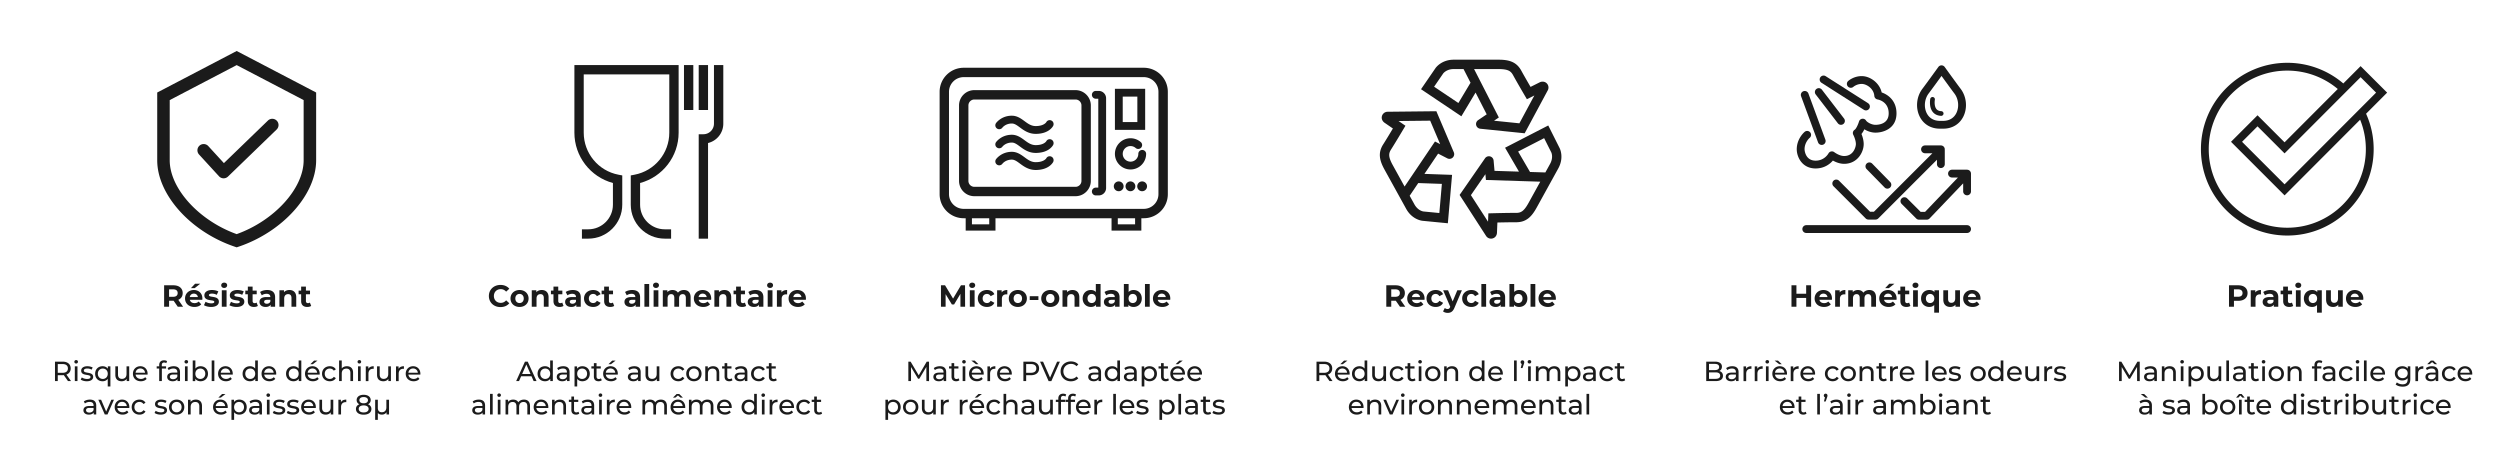 <svg xmlns="http://www.w3.org/2000/svg" id="Calque_1" data-name="Calque 1" viewBox="0 0 1600 300"><defs><style>.cls-1{fill:#1b1b1b}</style></defs><path d="M367.616 84.92c0 15.157 10.23 28.322 24.658 32.2v13.887c0 8.683-7.064 15.747-15.748 15.747h-4.092v5.976h4.092c11.978 0 21.723-9.745 21.723-21.723v-18.738l-2.429-.462c-12.88-2.45-22.229-13.758-22.229-26.887V47.636h54.755V84.92c0 13.129-9.348 24.437-22.228 26.887l-2.43.462v18.738c0 11.978 9.745 21.723 21.723 21.723h4.092v-5.976h-4.092c-8.683 0-15.747-7.064-15.747-15.747V117.12c14.427-3.878 24.658-17.043 24.658-32.2V41.661h-66.706zM437.748 41.661h5.975v28.737h-5.975zM447.171 41.661h5.975v28.737h-5.975z" class="cls-1"></path><path d="M456.937 41.661v37.475a6.786 6.786 0 0 1-6.778 6.778h-2.988v66.816h5.976V91.536c5.595-1.348 9.766-6.396 9.766-12.4V41.66zM113.768 196.293l-2.643-3.818h-2.917v3.818h-3.172v-13.704h5.932c3.661 0 5.952 1.899 5.952 4.972 0 2.056-1.038 3.563-2.82 4.327l3.074 4.405zm-2.976-11.12h-2.584v4.777h2.584c1.938 0 2.917-.9 2.917-2.389 0-1.507-.979-2.388-2.917-2.388M129.466 191.888H121.5c.293 1.311 1.409 2.114 3.014 2.114 1.117 0 1.919-.333 2.643-1.018l1.625 1.762c-.979 1.116-2.447 1.703-4.346 1.703-3.641 0-6.01-2.29-6.01-5.422 0-3.152 2.408-5.423 5.619-5.423 3.093 0 5.481 2.075 5.481 5.462 0 .235-.039.568-.059.822m-8.006-1.782h5.187c-.215-1.33-1.213-2.192-2.584-2.192-1.39 0-2.388.842-2.603 2.192m3.132-5.697h-2.389l2.643-2.818h3.29zM130.542 195.314l1.018-2.193c.94.607 2.369 1.018 3.66 1.018 1.41 0 1.94-.372 1.94-.96 0-1.722-6.364.04-6.364-4.169 0-1.997 1.802-3.406 4.875-3.406 1.449 0 3.054.332 4.053.92l-1.018 2.173a6.05 6.05 0 0 0-3.035-.783c-1.37 0-1.958.43-1.958.979 0 1.8 6.363.058 6.363 4.209 0 1.957-1.82 3.347-4.972 3.347-1.782 0-3.583-.49-4.562-1.135M141.582 182.589c0-.96.764-1.704 1.9-1.704s1.898.706 1.898 1.645c0 1.018-.763 1.762-1.899 1.762-1.135 0-1.899-.744-1.899-1.703m.372 3.171h3.054v10.533h-3.054zM146.828 195.314l1.018-2.193c.94.607 2.368 1.018 3.66 1.018 1.41 0 1.939-.372 1.939-.96 0-1.722-6.363.04-6.363-4.169 0-1.997 1.801-3.406 4.875-3.406 1.448 0 3.054.332 4.052.92l-1.018 2.173a6.05 6.05 0 0 0-3.034-.783c-1.37 0-1.958.43-1.958.979 0 1.8 6.363.058 6.363 4.209 0 1.957-1.82 3.347-4.973 3.347-1.781 0-3.582-.49-4.561-1.135M165.033 195.784c-.626.45-1.546.665-2.486.665-2.486 0-3.935-1.272-3.935-3.778v-4.327h-1.625v-2.349h1.625v-2.565h3.054v2.565h2.624v2.35h-2.624v4.287c0 .9.49 1.39 1.312 1.39.45 0 .9-.137 1.233-.392zM176.073 190.282v6.01h-2.858v-1.31c-.567.958-1.664 1.467-3.21 1.467-2.467 0-3.936-1.37-3.936-3.191 0-1.86 1.312-3.152 4.523-3.152h2.428c0-1.311-.784-2.075-2.428-2.075-1.116 0-2.271.372-3.034.979l-1.097-2.134c1.155-.822 2.858-1.272 4.542-1.272 3.21 0 5.07 1.488 5.07 4.678m-3.053 2.683v-1.077h-2.095c-1.43 0-1.88.528-1.88 1.233 0 .764.647 1.273 1.723 1.273 1.018 0 1.9-.47 2.252-1.43M189.6 190.263v6.03h-3.054v-5.56c0-1.703-.783-2.487-2.134-2.487-1.469 0-2.526.901-2.526 2.84v5.207h-3.053V185.76h2.917v1.233c.822-.9 2.055-1.39 3.484-1.39 2.486 0 4.366 1.45 4.366 4.66M199.152 195.784c-.626.45-1.546.665-2.486.665-2.487 0-3.935-1.272-3.935-3.778v-4.327h-1.625v-2.349h1.625v-2.565h3.054v2.565h2.623v2.35h-2.623v4.287c0 .9.489 1.39 1.311 1.39.451 0 .901-.137 1.234-.392zM43.517 243.903l-2.687-3.825c-.25.017-.516.035-.783.035h-3.078v3.79H35.19V231.45h4.857c3.238 0 5.195 1.637 5.195 4.34 0 1.923-.996 3.31-2.74 3.933l2.954 4.181zm-.054-8.113c0-1.78-1.192-2.793-3.47-2.793H36.97v5.604h3.025c2.277 0 3.469-1.032 3.469-2.811M47.577 231.555c0-.622.499-1.12 1.157-1.12s1.156.48 1.156 1.085c0 .64-.48 1.139-1.156 1.139-.658 0-1.157-.48-1.157-1.104m.303 2.918h1.708v9.43H47.88zM51.653 242.907l.712-1.353c.8.57 2.081.979 3.309.979 1.583 0 2.242-.48 2.242-1.281 0-2.117-5.96-.284-5.96-4.038 0-1.69 1.512-2.83 3.932-2.83 1.227 0 2.615.32 3.433.854l-.73 1.353c-.853-.552-1.796-.748-2.721-.748-1.495 0-2.224.552-2.224 1.3 0 2.223 5.978.408 5.978 4.074 0 1.708-1.566 2.793-4.075 2.793-1.565 0-3.113-.481-3.896-1.103M70.658 234.473v12.881H68.95v-4.875c-.783 1.015-1.957 1.53-3.291 1.53-2.758 0-4.769-1.92-4.769-4.82 0-2.883 2.011-4.804 4.769-4.804 1.387 0 2.597.534 3.362 1.583v-1.495zm-1.69 4.715c0-1.992-1.37-3.31-3.167-3.31-1.815 0-3.185 1.318-3.185 3.31 0 2.011 1.37 3.327 3.185 3.327 1.797 0 3.167-1.316 3.167-3.327M82.69 234.473v9.43h-1.62v-1.424c-.693.98-1.868 1.53-3.202 1.53-2.438 0-4.056-1.333-4.056-4.109v-5.427h1.708v5.23c0 1.851.924 2.776 2.544 2.776 1.779 0 2.918-1.102 2.918-3.13v-4.876zM94.436 239.758h-7.65c.213 1.654 1.547 2.757 3.415 2.757 1.103 0 2.029-.374 2.722-1.138l.944 1.102c-.855.997-2.153 1.53-3.719 1.53-3.042 0-5.07-2.01-5.07-4.82 0-2.794 2.01-4.804 4.732-4.804s4.661 1.957 4.661 4.857c0 .142-.017.355-.035.516m-7.65-1.228h6.049c-.178-1.584-1.37-2.704-3.025-2.704-1.637 0-2.847 1.102-3.025 2.704M103.55 233.655v.818h2.74v1.406h-2.703v8.024h-1.708v-8.024h-1.602v-1.406h1.602v-.836c0-1.833 1.103-3.043 3.113-3.043.73 0 1.441.18 1.922.552l-.516 1.3a2.2 2.2 0 0 0-1.317-.445c-1.014 0-1.53.57-1.53 1.654M115.207 238.21v5.693h-1.62v-1.245c-.569.853-1.619 1.352-3.095 1.352-2.135 0-3.487-1.14-3.487-2.776 0-1.512.978-2.758 3.79-2.758h2.704v-.338c0-1.441-.837-2.277-2.527-2.277-1.12 0-2.26.392-2.989 1.015l-.712-1.282c.979-.783 2.384-1.21 3.897-1.21 2.58 0 4.039 1.246 4.039 3.826m-1.708 2.811v-1.317h-2.634c-1.69 0-2.17.658-2.17 1.459 0 .943.783 1.53 2.081 1.53 1.281 0 2.295-.587 2.723-1.672M118.074 231.555c0-.622.499-1.12 1.157-1.12s1.156.48 1.156 1.085c0 .64-.48 1.139-1.156 1.139-.658 0-1.157-.48-1.157-1.104m.303 2.918h1.708v9.43h-1.708zM133.11 239.188c0 2.882-2.01 4.822-4.768 4.822-1.387 0-2.597-.534-3.362-1.601v1.494h-1.637v-13.201h1.708v5.195c.783-1.014 1.957-1.512 3.291-1.512 2.758 0 4.768 1.921 4.768 4.803m-1.725 0c0-2.01-1.37-3.31-3.185-3.31-1.797 0-3.167 1.3-3.167 3.31s1.37 3.327 3.167 3.327c1.815 0 3.185-1.316 3.185-3.327M135.481 230.702h1.708v13.201h-1.708zM148.933 239.758h-7.65c.213 1.654 1.547 2.757 3.415 2.757 1.103 0 2.029-.374 2.723-1.138l.943 1.102c-.855.997-2.153 1.53-3.719 1.53-3.042 0-5.07-2.01-5.07-4.82 0-2.794 2.01-4.804 4.732-4.804s4.661 1.957 4.661 4.857c0 .142-.017.355-.035.516m-7.65-1.228h6.049c-.178-1.584-1.37-2.704-3.025-2.704-1.636 0-2.846 1.102-3.025 2.704M165.023 230.702v13.201h-1.638v-1.494c-.764 1.067-1.974 1.6-3.362 1.6-2.758 0-4.768-1.939-4.768-4.82s2.01-4.804 4.768-4.804c1.334 0 2.508.498 3.292 1.512v-5.195zm-1.69 8.486c0-2.01-1.371-3.31-3.168-3.31-1.815 0-3.184 1.3-3.184 3.31s1.37 3.327 3.184 3.327c1.797 0 3.167-1.316 3.167-3.327M176.75 239.758h-7.65c.214 1.654 1.548 2.757 3.416 2.757 1.104 0 2.029-.374 2.722-1.138l.943 1.102c-.853.997-2.152 1.53-3.718 1.53-3.042 0-5.07-2.01-5.07-4.82 0-2.794 2.01-4.804 4.732-4.804s4.661 1.957 4.661 4.857c0 .142-.017.355-.035.516m-7.65-1.228h6.05c-.178-1.584-1.37-2.704-3.025-2.704-1.637 0-2.847 1.102-3.025 2.704M192.84 230.702v13.201h-1.637v-1.494c-.765 1.067-1.974 1.6-3.362 1.6-2.758 0-4.769-1.939-4.769-4.82s2.011-4.804 4.769-4.804c1.334 0 2.508.498 3.291 1.512v-5.195zm-1.69 8.486c0-2.01-1.37-3.31-3.167-3.31-1.814 0-3.185 1.3-3.185 3.31s1.37 3.327 3.185 3.327c1.797 0 3.167-1.316 3.167-3.327M204.569 239.758h-7.65c.213 1.654 1.547 2.757 3.416 2.757 1.103 0 2.028-.374 2.722-1.138l.943 1.102c-.854.997-2.153 1.53-3.719 1.53-3.042 0-5.07-2.01-5.07-4.82 0-2.794 2.01-4.804 4.732-4.804s4.662 1.957 4.662 4.857c0 .142-.018.355-.036.516m-7.65-1.228h6.049c-.178-1.584-1.37-2.704-3.025-2.704-1.637 0-2.846 1.102-3.024 2.704m3.273-5.427h-1.6l2.419-2.312h2.17zM206.103 239.188c0-2.811 2.082-4.803 4.982-4.803 1.69 0 3.095.694 3.842 2.01l-1.298.836c-.605-.925-1.53-1.352-2.562-1.352-1.85 0-3.238 1.298-3.238 3.31 0 2.045 1.387 3.326 3.238 3.326 1.032 0 1.957-.426 2.562-1.352l1.298.818c-.747 1.318-2.152 2.029-3.842 2.029-2.9 0-4.982-2.01-4.982-4.822M225.963 238.476v5.427h-1.708v-5.23c0-1.851-.926-2.758-2.545-2.758-1.814 0-2.989 1.085-2.989 3.13v4.858h-1.708v-13.201h1.708v5.105c.712-.907 1.886-1.422 3.327-1.422 2.295 0 3.915 1.316 3.915 4.091M228.831 231.555c0-.622.499-1.12 1.157-1.12s1.156.48 1.156 1.085c0 .64-.48 1.139-1.156 1.139-.658 0-1.157-.48-1.157-1.104m.303 2.918h1.708v9.43h-1.708zM239.17 234.385v1.654c-.143-.018-.267-.018-.392-.018-1.832 0-2.97 1.121-2.97 3.185v4.697h-1.709v-9.43h1.637v1.584c.605-1.103 1.78-1.672 3.434-1.672M250.185 234.473v9.43h-1.619v-1.424c-.694.98-1.868 1.53-3.203 1.53-2.437 0-4.056-1.333-4.056-4.109v-5.427h1.708v5.23c0 1.851.925 2.776 2.544 2.776 1.78 0 2.918-1.102 2.918-3.13v-4.876zM258.516 234.385v1.654c-.142-.018-.267-.018-.391-.018-1.833 0-2.972 1.121-2.972 3.185v4.697h-1.708v-9.43h1.637v1.584c.605-1.103 1.78-1.672 3.434-1.672M269.015 239.758h-7.65c.214 1.654 1.548 2.757 3.416 2.757 1.103 0 2.028-.374 2.722-1.138l.943 1.102c-.854.997-2.152 1.53-3.718 1.53-3.043 0-5.071-2.01-5.071-4.82 0-2.794 2.01-4.804 4.733-4.804s4.66 1.957 4.66 4.857c0 .142-.017.355-.035.516m-7.65-1.228h6.05c-.179-1.584-1.37-2.704-3.025-2.704-1.637 0-2.847 1.102-3.025 2.704M61.59 259.567v5.693h-1.618v-1.245c-.57.854-1.62 1.352-3.096 1.352-2.135 0-3.487-1.139-3.487-2.775 0-1.512.978-2.758 3.79-2.758h2.704v-.338c0-1.442-.837-2.278-2.527-2.278-1.12 0-2.26.392-2.989 1.015l-.712-1.281c.98-.783 2.385-1.21 3.897-1.21 2.58 0 4.039 1.245 4.039 3.825m-1.707 2.812v-1.318H57.25c-1.69 0-2.171.658-2.171 1.46 0 .943.783 1.53 2.082 1.53 1.28 0 2.295-.587 2.722-1.672M72.928 255.83l-4.128 9.43h-1.743l-4.128-9.43h1.78l3.237 7.562 3.31-7.561zM82.752 261.115h-7.65c.213 1.654 1.547 2.758 3.415 2.758 1.104 0 2.029-.374 2.722-1.139l.943 1.103c-.853.997-2.152 1.53-3.718 1.53-3.043 0-5.07-2.01-5.07-4.821 0-2.793 2.01-4.804 4.732-4.804s4.661 1.957 4.661 4.857c0 .142-.017.356-.035.516m-7.65-1.228h6.049c-.178-1.584-1.37-2.704-3.025-2.704-1.637 0-2.847 1.103-3.025 2.704M84.286 260.546c0-2.812 2.082-4.804 4.982-4.804 1.69 0 3.095.694 3.842 2.01l-1.298.837c-.605-.925-1.53-1.353-2.562-1.353-1.85 0-3.238 1.299-3.238 3.31 0 2.046 1.388 3.327 3.238 3.327 1.032 0 1.957-.427 2.562-1.353l1.298.819c-.747 1.317-2.152 2.028-3.842 2.028-2.9 0-4.982-2.01-4.982-4.821M98.916 264.264l.712-1.352c.8.57 2.081.978 3.309.978 1.583 0 2.241-.48 2.241-1.28 0-2.118-5.96-.285-5.96-4.039 0-1.69 1.513-2.83 3.933-2.83 1.227 0 2.615.321 3.433.854l-.73 1.353c-.853-.552-1.796-.747-2.722-.747-1.494 0-2.223.552-2.223 1.299 0 2.223 5.977.409 5.977 4.074 0 1.708-1.565 2.793-4.074 2.793-1.565 0-3.113-.48-3.896-1.103M108.153 260.546c0-2.812 2.082-4.804 4.91-4.804 2.83 0 4.893 1.992 4.893 4.804s-2.063 4.82-4.892 4.82-4.911-2.009-4.911-4.82m8.078 0c0-2.011-1.352-3.31-3.167-3.31s-3.185 1.299-3.185 3.31 1.37 3.327 3.185 3.327 3.167-1.317 3.167-3.327M129.276 259.834v5.426h-1.709v-5.23c0-1.85-.925-2.758-2.544-2.758-1.814 0-2.989 1.085-2.989 3.131v4.857h-1.708v-9.43h1.637v1.425c.694-.961 1.904-1.513 3.398-1.513 2.295 0 3.915 1.316 3.915 4.092M145.721 261.115h-7.65c.213 1.654 1.547 2.758 3.415 2.758 1.103 0 2.029-.374 2.723-1.139l.943 1.103c-.855.997-2.153 1.53-3.719 1.53-3.042 0-5.07-2.01-5.07-4.821 0-2.793 2.01-4.804 4.732-4.804s4.661 1.957 4.661 4.857c0 .142-.017.356-.035.516m-7.65-1.228h6.049c-.178-1.584-1.37-2.704-3.025-2.704-1.636 0-2.846 1.103-3.025 2.704m3.273-5.426h-1.601l2.42-2.313h2.17zM157.895 260.546c0 2.9-2.01 4.82-4.768 4.82-1.335 0-2.51-.515-3.292-1.53v4.876h-1.708V255.83h1.637v1.494c.765-1.049 1.975-1.583 3.363-1.583 2.757 0 4.768 1.922 4.768 4.804m-1.726 0c0-1.993-1.37-3.31-3.185-3.31-1.797 0-3.167 1.317-3.167 3.31 0 2.01 1.37 3.327 3.167 3.327 1.815 0 3.185-1.317 3.185-3.327M167.649 259.567v5.693h-1.62v-1.245c-.568.854-1.618 1.352-3.095 1.352-2.135 0-3.487-1.139-3.487-2.775 0-1.512.978-2.758 3.79-2.758h2.704v-.338c0-1.442-.836-2.278-2.527-2.278-1.12 0-2.26.392-2.989 1.015l-.712-1.281c.979-.783 2.385-1.21 3.897-1.21 2.58 0 4.039 1.245 4.039 3.825m-1.708 2.812v-1.318h-2.633c-1.69 0-2.171.658-2.171 1.46 0 .943.783 1.53 2.082 1.53 1.28 0 2.295-.587 2.722-1.672M170.517 252.913c0-.622.498-1.121 1.156-1.121s1.157.48 1.157 1.086c0 .64-.48 1.138-1.157 1.138-.658 0-1.156-.48-1.156-1.103m.302 2.918h1.708v9.43h-1.708zM174.592 264.264l.712-1.352c.801.57 2.082.978 3.31.978 1.583 0 2.241-.48 2.241-1.28 0-2.118-5.96-.285-5.96-4.039 0-1.69 1.512-2.83 3.932-2.83 1.228 0 2.615.321 3.434.854l-.73 1.353c-.854-.552-1.797-.747-2.722-.747-1.494 0-2.223.552-2.223 1.299 0 2.223 5.977.409 5.977 4.074 0 1.708-1.565 2.793-4.074 2.793-1.566 0-3.113-.48-3.897-1.103M183.51 264.264l.71-1.352c.802.57 2.082.978 3.31.978 1.583 0 2.242-.48 2.242-1.28 0-2.118-5.96-.285-5.96-4.039 0-1.69 1.512-2.83 3.932-2.83 1.227 0 2.615.321 3.433.854l-.73 1.353c-.853-.552-1.796-.747-2.721-.747-1.495 0-2.224.552-2.224 1.299 0 2.223 5.978.409 5.978 4.074 0 1.708-1.566 2.793-4.075 2.793-1.565 0-3.113-.48-3.896-1.103M202.105 261.115h-7.65c.213 1.654 1.547 2.758 3.415 2.758 1.103 0 2.029-.374 2.722-1.139l.944 1.103c-.855.997-2.153 1.53-3.719 1.53-3.042 0-5.07-2.01-5.07-4.821 0-2.793 2.01-4.804 4.732-4.804s4.661 1.957 4.661 4.857c0 .142-.017.356-.035.516m-7.65-1.228h6.049c-.178-1.584-1.37-2.704-3.025-2.704-1.637 0-2.847 1.103-3.025 2.704M213.3 255.83v9.43h-1.62v-1.423c-.694.98-1.868 1.53-3.202 1.53-2.438 0-4.057-1.334-4.057-4.11v-5.426h1.709v5.23c0 1.85.924 2.776 2.543 2.776 1.78 0 2.918-1.103 2.918-3.131v-4.875zM221.63 255.742v1.654c-.142-.017-.267-.017-.391-.017-1.833 0-2.971 1.12-2.971 3.184v4.697h-1.708v-9.43h1.636v1.585c.605-1.104 1.78-1.673 3.434-1.673M237.7 261.738c0 2.259-1.922 3.665-4.964 3.665-3.024 0-4.928-1.406-4.928-3.665 0-1.424.782-2.474 2.188-3.007-1.138-.534-1.743-1.459-1.743-2.686 0-2.082 1.796-3.381 4.483-3.381 2.705 0 4.52 1.299 4.52 3.38 0 1.228-.624 2.153-1.762 2.687 1.423.551 2.206 1.583 2.206 3.007m-1.779-.054c0-1.37-1.21-2.223-3.185-2.223s-3.149.853-3.149 2.223c0 1.406 1.174 2.278 3.149 2.278s3.185-.872 3.185-2.278m-5.907-5.568c0 1.227 1.014 1.992 2.722 1.992 1.726 0 2.776-.765 2.776-1.992 0-1.246-1.103-2.01-2.776-2.01s-2.722.764-2.722 2.01M248.984 255.83v9.43h-1.62v-1.459c-.675 1.122-1.85 1.566-2.97 1.566s-2.01-.373-2.58-1.085v4.43h-1.708V255.83h1.708v5.23c0 1.85.943 2.776 2.544 2.776 1.78 0 2.918-1.103 2.918-3.131v-4.875zM340.16 240.79h-6.618l-1.37 3.113h-1.833l5.64-12.454h1.762l5.658 12.454h-1.869zm-.622-1.424-2.687-6.103-2.686 6.103zM353.812 230.702v13.201h-1.638v-1.494c-.765 1.067-1.974 1.6-3.362 1.6-2.758 0-4.768-1.939-4.768-4.82s2.01-4.804 4.768-4.804c1.334 0 2.508.498 3.292 1.512v-5.195zm-1.69 8.486c0-2.01-1.37-3.31-3.168-3.31-1.814 0-3.184 1.3-3.184 3.31s1.37 3.327 3.184 3.327c1.797 0 3.167-1.316 3.167-3.327M364.526 238.21v5.693h-1.619v-1.245c-.569.853-1.619 1.352-3.095 1.352-2.136 0-3.488-1.14-3.488-2.776 0-1.512.979-2.758 3.79-2.758h2.704v-.338c0-1.441-.836-2.277-2.526-2.277-1.121 0-2.26.392-2.99 1.015l-.711-1.282c.978-.783 2.384-1.21 3.896-1.21 2.58 0 4.04 1.246 4.04 3.826m-1.708 2.811v-1.317h-2.633c-1.69 0-2.17.658-2.17 1.459 0 .943.782 1.53 2.081 1.53 1.281 0 2.295-.587 2.722-1.672M377.464 239.188c0 2.9-2.01 4.822-4.768 4.822-1.334 0-2.508-.516-3.291-1.53v4.874h-1.708v-12.88h1.637v1.494c.765-1.05 1.975-1.583 3.362-1.583 2.758 0 4.768 1.921 4.768 4.803m-1.725 0c0-1.992-1.37-3.31-3.185-3.31-1.797 0-3.167 1.318-3.167 3.31 0 2.011 1.37 3.327 3.167 3.327 1.815 0 3.185-1.316 3.185-3.327M385.136 243.351c-.516.446-1.298.659-2.064.659-1.903 0-2.988-1.05-2.988-2.954v-5.177h-1.601v-1.406h1.6v-2.063h1.709v2.063h2.704v1.406h-2.704v5.106c0 1.015.533 1.584 1.476 1.584.499 0 .979-.16 1.335-.445zM395.37 239.758h-7.651c.214 1.654 1.548 2.757 3.416 2.757 1.103 0 2.028-.374 2.722-1.138l.943 1.102c-.854.997-2.152 1.53-3.718 1.53-3.043 0-5.071-2.01-5.071-4.82 0-2.794 2.01-4.804 4.733-4.804s4.66 1.957 4.66 4.857c0 .142-.017.355-.035.516m-7.651-1.228h6.05c-.179-1.584-1.37-2.704-3.025-2.704-1.637 0-2.847 1.102-3.025 2.704m3.274-5.427h-1.601l2.42-2.312h2.17zM410.035 238.21v5.693h-1.619v-1.245c-.57.853-1.619 1.352-3.096 1.352-2.135 0-3.487-1.14-3.487-2.776 0-1.512.979-2.758 3.79-2.758h2.704v-.338c0-1.441-.836-2.277-2.527-2.277-1.12 0-2.259.392-2.988 1.015l-.712-1.282c.978-.783 2.384-1.21 3.896-1.21 2.58 0 4.04 1.246 4.04 3.826m-1.708 2.811v-1.317h-2.633c-1.69 0-2.17.658-2.17 1.459 0 .943.782 1.53 2.081 1.53 1.28 0 2.295-.587 2.722-1.672M421.995 234.473v9.43h-1.62v-1.424c-.693.98-1.868 1.53-3.202 1.53-2.438 0-4.056-1.333-4.056-4.109v-5.427h1.708v5.23c0 1.851.925 2.776 2.544 2.776 1.78 0 2.918-1.102 2.918-3.13v-4.876zM429.17 239.188c0-2.811 2.083-4.803 4.982-4.803 1.69 0 3.096.694 3.843 2.01l-1.299.836c-.604-.925-1.53-1.352-2.562-1.352-1.85 0-3.237 1.298-3.237 3.31 0 2.045 1.387 3.326 3.237 3.326 1.033 0 1.958-.426 2.562-1.352l1.3.818c-.748 1.318-2.154 2.029-3.844 2.029-2.9 0-4.981-2.01-4.981-4.822M439.19 239.188c0-2.811 2.083-4.803 4.911-4.803 2.83 0 4.893 1.992 4.893 4.803s-2.064 4.822-4.893 4.822-4.91-2.01-4.91-4.822m8.078 0c0-2.01-1.352-3.31-3.167-3.31s-3.184 1.3-3.184 3.31 1.37 3.327 3.184 3.327 3.167-1.316 3.167-3.327M460.314 238.476v5.427h-1.708v-5.23c0-1.851-.926-2.758-2.545-2.758-1.814 0-2.989 1.085-2.989 3.13v4.858h-1.708v-9.43h1.637v1.424c.694-.96 1.904-1.512 3.399-1.512 2.294 0 3.914 1.316 3.914 4.091M468.787 243.351c-.516.446-1.3.659-2.064.659-1.904 0-2.989-1.05-2.989-2.954v-5.177h-1.601v-1.406h1.601v-2.063h1.708v2.063h2.704v1.406h-2.704v5.106c0 1.015.534 1.584 1.477 1.584.498 0 .978-.16 1.334-.445zM478.326 238.21v5.693h-1.62v-1.245c-.569.853-1.618 1.352-3.095 1.352-2.135 0-3.487-1.14-3.487-2.776 0-1.512.978-2.758 3.79-2.758h2.704v-.338c0-1.441-.837-2.277-2.527-2.277-1.12 0-2.26.392-2.989 1.015l-.712-1.282c.98-.783 2.385-1.21 3.897-1.21 2.58 0 4.039 1.246 4.039 3.826m-1.708 2.811v-1.317h-2.634c-1.69 0-2.17.658-2.17 1.459 0 .943.783 1.53 2.082 1.53 1.28 0 2.295-.587 2.722-1.672M480.677 239.188c0-2.811 2.082-4.803 4.982-4.803 1.69 0 3.096.694 3.843 2.01l-1.299.836c-.604-.925-1.53-1.352-2.562-1.352-1.85 0-3.238 1.298-3.238 3.31 0 2.045 1.388 3.326 3.238 3.326 1.032 0 1.958-.426 2.562-1.352l1.3.818c-.748 1.318-2.154 2.029-3.844 2.029-2.9 0-4.982-2.01-4.982-4.822M497.138 243.351c-.516.446-1.299.659-2.064.659-1.903 0-2.988-1.05-2.988-2.954v-5.177h-1.602v-1.406h1.602v-2.063h1.708v2.063h2.704v1.406h-2.704v5.106c0 1.015.533 1.584 1.476 1.584.499 0 .979-.16 1.335-.445zM310.447 259.567v5.693h-1.619v-1.245c-.57.854-1.619 1.352-3.095 1.352-2.136 0-3.488-1.139-3.488-2.775 0-1.512.979-2.758 3.79-2.758h2.704v-.338c0-1.442-.836-2.278-2.526-2.278-1.121 0-2.26.392-2.99 1.015l-.711-1.281c.978-.783 2.384-1.21 3.896-1.21 2.58 0 4.04 1.245 4.04 3.825m-1.708 2.812v-1.318h-2.633c-1.69 0-2.17.658-2.17 1.46 0 .943.782 1.53 2.081 1.53 1.281 0 2.295-.587 2.722-1.672M313.618 252.06h1.708v13.2h-1.708zM318.28 252.913c0-.622.499-1.121 1.157-1.121s1.156.48 1.156 1.086c0 .64-.48 1.138-1.156 1.138-.658 0-1.157-.48-1.157-1.103m.303 2.918h1.708v9.43h-1.708zM339.206 259.834v5.426h-1.708v-5.23c0-1.85-.89-2.758-2.438-2.758-1.708 0-2.829 1.085-2.829 3.131v4.857h-1.708v-5.23c0-1.85-.89-2.758-2.437-2.758-1.708 0-2.83 1.085-2.83 3.131v4.857h-1.707v-9.43h1.637v1.406c.676-.96 1.832-1.494 3.256-1.494 1.44 0 2.65.57 3.273 1.743.712-1.067 2.028-1.743 3.63-1.743 2.295 0 3.86 1.316 3.86 4.092M350.9 261.115h-7.65c.214 1.654 1.548 2.758 3.416 2.758 1.104 0 2.028-.374 2.722-1.139l.943 1.103c-.853.997-2.152 1.53-3.718 1.53-3.043 0-5.07-2.01-5.07-4.821 0-2.793 2.01-4.804 4.732-4.804s4.661 1.957 4.661 4.857c0 .142-.017.356-.035.516m-7.65-1.228h6.05c-.178-1.584-1.37-2.704-3.025-2.704-1.637 0-2.847 1.103-3.025 2.704M362.256 259.834v5.426h-1.708v-5.23c0-1.85-.925-2.758-2.544-2.758-1.815 0-2.99 1.085-2.99 3.131v4.857h-1.707v-9.43h1.636v1.425c.694-.961 1.904-1.513 3.399-1.513 2.295 0 3.914 1.316 3.914 4.092M370.73 264.709c-.517.445-1.3.658-2.065.658-1.903 0-2.989-1.05-2.989-2.953v-5.178h-1.6v-1.405h1.6v-2.064h1.708v2.064h2.704v1.405h-2.704v5.107c0 1.014.534 1.583 1.477 1.583.498 0 .978-.16 1.334-.445zM380.268 259.567v5.693h-1.619v-1.245c-.57.854-1.62 1.352-3.096 1.352-2.135 0-3.487-1.139-3.487-2.775 0-1.512.979-2.758 3.79-2.758h2.704v-.338c0-1.442-.836-2.278-2.527-2.278-1.12 0-2.259.392-2.988 1.015l-.712-1.281c.979-.783 2.384-1.21 3.896-1.21 2.58 0 4.04 1.245 4.04 3.825m-1.708 2.812v-1.318h-2.633c-1.69 0-2.171.658-2.171 1.46 0 .943.783 1.53 2.082 1.53 1.28 0 2.295-.587 2.722-1.672M383.136 252.913c0-.622.498-1.121 1.157-1.121s1.156.48 1.156 1.086c0 .64-.48 1.138-1.156 1.138-.659 0-1.157-.48-1.157-1.103m.303 2.918h1.708v9.43h-1.708zM393.475 255.742v1.654c-.143-.017-.267-.017-.392-.017-1.832 0-2.971 1.12-2.971 3.184v4.697h-1.708v-9.43h1.637v1.585c.605-1.104 1.779-1.673 3.434-1.673M403.974 261.115h-7.65c.213 1.654 1.547 2.758 3.415 2.758 1.104 0 2.029-.374 2.723-1.139l.942 1.103c-.853.997-2.152 1.53-3.718 1.53-3.042 0-5.07-2.01-5.07-4.821 0-2.793 2.01-4.804 4.732-4.804s4.661 1.957 4.661 4.857c0 .142-.017.356-.035.516m-7.65-1.228h6.049c-.178-1.584-1.37-2.704-3.025-2.704-1.637 0-2.846 1.103-3.025 2.704M426.824 259.834v5.426h-1.708v-5.23c0-1.85-.89-2.758-2.437-2.758-1.708 0-2.83 1.085-2.83 3.131v4.857h-1.707v-5.23c0-1.85-.89-2.758-2.438-2.758-1.708 0-2.828 1.085-2.828 3.131v4.857h-1.708v-9.43h1.636v1.406c.677-.96 1.833-1.494 3.256-1.494 1.442 0 2.651.57 3.274 1.743.712-1.067 2.028-1.743 3.63-1.743 2.294 0 3.86 1.316 3.86 4.092M438.52 261.115h-7.65c.213 1.654 1.547 2.758 3.415 2.758 1.104 0 2.029-.374 2.722-1.139l.943 1.103c-.853.997-2.152 1.53-3.718 1.53-3.042 0-5.07-2.01-5.07-4.821 0-2.793 2.01-4.804 4.732-4.804s4.661 1.957 4.661 4.857c0 .142-.017.356-.035.516m-6.28-6.654h-1.548l2.366-2.313h1.636l2.367 2.313h-1.548l-1.637-1.37zm-1.37 5.426h6.049c-.178-1.584-1.37-2.704-3.025-2.704-1.637 0-2.847 1.103-3.025 2.704M456.582 259.834v5.426h-1.708v-5.23c0-1.85-.89-2.758-2.437-2.758-1.708 0-2.83 1.085-2.83 3.131v4.857H447.9v-5.23c0-1.85-.89-2.758-2.438-2.758-1.708 0-2.829 1.085-2.829 3.131v4.857h-1.708v-9.43h1.637v1.406c.676-.96 1.833-1.494 3.256-1.494 1.441 0 2.65.57 3.274 1.743.711-1.067 2.028-1.743 3.63-1.743 2.294 0 3.86 1.316 3.86 4.092M468.277 261.115h-7.65c.214 1.654 1.548 2.758 3.416 2.758 1.104 0 2.028-.374 2.722-1.139l.943 1.103c-.853.997-2.152 1.53-3.718 1.53-3.043 0-5.07-2.01-5.07-4.821 0-2.793 2.01-4.804 4.732-4.804s4.661 1.957 4.661 4.857c0 .142-.017.356-.036.516m-7.65-1.228h6.05c-.178-1.584-1.37-2.704-3.025-2.704-1.637 0-2.847 1.103-3.025 2.704M484.367 252.06v13.2h-1.637v-1.494c-.765 1.068-1.975 1.6-3.362 1.6-2.758 0-4.769-1.939-4.769-4.82s2.011-4.804 4.769-4.804c1.334 0 2.508.498 3.291 1.513v-5.196zm-1.69 8.486c0-2.011-1.37-3.31-3.167-3.31-1.815 0-3.185 1.299-3.185 3.31s1.37 3.327 3.185 3.327c1.797 0 3.167-1.317 3.167-3.327M487.306 252.913c0-.622.499-1.121 1.157-1.121s1.156.48 1.156 1.086c0 .64-.48 1.138-1.156 1.138-.658 0-1.157-.48-1.157-1.103m.303 2.918h1.708v9.43h-1.708zM497.646 255.742v1.654c-.143-.017-.267-.017-.392-.017-1.833 0-2.971 1.12-2.971 3.184v4.697h-1.708v-9.43h1.637v1.585c.605-1.104 1.779-1.673 3.434-1.673M508.145 261.115h-7.65c.213 1.654 1.547 2.758 3.415 2.758 1.104 0 2.029-.374 2.722-1.139l.943 1.103c-.853.997-2.152 1.53-3.718 1.53-3.042 0-5.07-2.01-5.07-4.821 0-2.793 2.01-4.804 4.732-4.804s4.661 1.957 4.661 4.857c0 .142-.017.356-.035.516m-7.65-1.228h6.049c-.178-1.584-1.37-2.704-3.025-2.704-1.637 0-2.847 1.103-3.025 2.704M509.678 260.546c0-2.812 2.082-4.804 4.982-4.804 1.69 0 3.096.694 3.843 2.01l-1.299.837c-.604-.925-1.53-1.353-2.562-1.353-1.85 0-3.238 1.299-3.238 3.31 0 2.046 1.388 3.327 3.238 3.327 1.032 0 1.958-.427 2.562-1.353l1.299.819c-.747 1.317-2.153 2.028-3.843 2.028-2.9 0-4.982-2.01-4.982-4.821M526.14 264.709c-.517.445-1.3.658-2.065.658-1.903 0-2.988-1.05-2.988-2.953v-5.178h-1.602v-1.405h1.602v-2.064h1.708v2.064h2.704v1.405h-2.704v5.107c0 1.014.533 1.583 1.476 1.583.499 0 .979-.16 1.335-.445zM312.88 189.44c0-4.13 3.171-7.086 7.439-7.086 2.37 0 4.346.861 5.638 2.427l-2.036 1.88c-.92-1.057-2.075-1.606-3.445-1.606-2.565 0-4.386 1.802-4.386 4.386s1.821 4.385 4.386 4.385c1.37 0 2.525-.548 3.445-1.625l2.036 1.88c-1.292 1.585-3.269 2.447-5.658 2.447-4.248 0-7.419-2.956-7.419-7.087M326.72 191.027c0-3.172 2.447-5.423 5.794-5.423s5.775 2.251 5.775 5.423-2.427 5.422-5.775 5.422-5.795-2.251-5.795-5.422m8.476 0c0-1.821-1.155-2.917-2.682-2.917s-2.701 1.096-2.701 2.917 1.174 2.917 2.701 2.917 2.682-1.097 2.682-2.917M351.09 190.263v6.03h-3.053v-5.56c0-1.703-.783-2.487-2.134-2.487-1.468 0-2.525.901-2.525 2.84v5.207h-3.054V185.76h2.917v1.233c.822-.9 2.055-1.39 3.484-1.39 2.487 0 4.366 1.45 4.366 4.66M360.643 195.784c-.626.45-1.546.665-2.486.665-2.486 0-3.935-1.272-3.935-3.778v-4.327h-1.625v-2.349h1.625v-2.565h3.054v2.565h2.624v2.35h-2.624v4.287c0 .9.49 1.39 1.312 1.39.45 0 .9-.137 1.233-.392zM371.684 190.282v6.01h-2.858v-1.31c-.568.958-1.664 1.467-3.211 1.467-2.466 0-3.935-1.37-3.935-3.191 0-1.86 1.312-3.152 4.522-3.152h2.428c0-1.311-.783-2.075-2.428-2.075-1.115 0-2.27.372-3.034.979l-1.097-2.134c1.156-.822 2.859-1.272 4.542-1.272 3.21 0 5.07 1.488 5.07 4.678m-3.054 2.683v-1.077h-2.095c-1.429 0-1.88.528-1.88 1.233 0 .764.647 1.273 1.724 1.273 1.018 0 1.898-.47 2.251-1.43M373.777 191.027c0-3.172 2.447-5.423 5.873-5.423 2.212 0 3.955.959 4.718 2.682L382 189.558c-.567-.998-1.409-1.448-2.369-1.448-1.546 0-2.76 1.076-2.76 2.917s1.214 2.917 2.76 2.917c.96 0 1.802-.431 2.37-1.45l2.368 1.293c-.763 1.683-2.506 2.662-4.718 2.662-3.426 0-5.873-2.251-5.873-5.422M393.078 195.784c-.626.45-1.546.665-2.486.665-2.486 0-3.935-1.272-3.935-3.778v-4.327h-1.625v-2.349h1.625v-2.565h3.054v2.565h2.624v2.35h-2.624v4.287c0 .9.49 1.39 1.312 1.39.45 0 .9-.137 1.233-.392zM409.658 190.282v6.01H406.8v-1.31c-.568.958-1.664 1.467-3.211 1.467-2.467 0-3.935-1.37-3.935-3.191 0-1.86 1.312-3.152 4.522-3.152h2.428c0-1.311-.783-2.075-2.428-2.075-1.115 0-2.27.372-3.034.979l-1.096-2.134c1.155-.822 2.858-1.272 4.542-1.272 3.21 0 5.07 1.488 5.07 4.678m-3.054 2.683v-1.077h-2.095c-1.429 0-1.879.528-1.879 1.233 0 .764.646 1.273 1.723 1.273 1.018 0 1.899-.47 2.251-1.43M412.417 181.766h3.054v14.527h-3.054zM417.937 182.589c0-.96.764-1.704 1.9-1.704s1.898.706 1.898 1.645c0 1.018-.763 1.762-1.899 1.762-1.135 0-1.899-.744-1.899-1.703m.372 3.171h3.054v10.533h-3.054zM441.997 190.263v6.03h-3.055v-5.56c0-1.703-.763-2.487-1.996-2.487-1.37 0-2.33.882-2.33 2.761v5.286h-3.054v-5.56c0-1.703-.724-2.487-1.997-2.487-1.35 0-2.31.882-2.31 2.761v5.286h-3.054V185.76h2.917v1.214c.783-.9 1.958-1.37 3.309-1.37 1.468 0 2.721.568 3.465 1.722.842-1.076 2.212-1.722 3.798-1.722 2.505 0 4.307 1.448 4.307 4.659M455.111 191.888h-7.968c.294 1.311 1.41 2.114 3.015 2.114 1.116 0 1.918-.333 2.643-1.018l1.625 1.762c-.98 1.116-2.447 1.703-4.346 1.703-3.642 0-6.01-2.29-6.01-5.422 0-3.152 2.408-5.423 5.618-5.423 3.093 0 5.482 2.075 5.482 5.462 0 .235-.04.568-.059.822m-8.007-1.782h5.188c-.216-1.33-1.214-2.192-2.584-2.192-1.39 0-2.389.842-2.604 2.192M467.971 190.263v6.03h-3.053v-5.56c0-1.703-.784-2.487-2.135-2.487-1.468 0-2.525.901-2.525 2.84v5.207h-3.054V185.76h2.917v1.233c.822-.9 2.056-1.39 3.485-1.39 2.486 0 4.365 1.45 4.365 4.66M477.524 195.784c-.627.45-1.547.665-2.487.665-2.486 0-3.934-1.272-3.934-3.778v-4.327h-1.625v-2.349h1.625v-2.565h3.053v2.565h2.624v2.35h-2.624v4.287c0 .9.49 1.39 1.312 1.39.45 0 .9-.137 1.233-.392zM488.564 190.282v6.01h-2.858v-1.31c-.568.958-1.664 1.467-3.21 1.467-2.468 0-3.936-1.37-3.936-3.191 0-1.86 1.312-3.152 4.523-3.152h2.427c0-1.311-.783-2.075-2.427-2.075-1.116 0-2.271.372-3.035.979l-1.096-2.134c1.155-.822 2.858-1.272 4.542-1.272 3.21 0 5.07 1.488 5.07 4.678m-3.054 2.683v-1.077h-2.094c-1.43 0-1.88.528-1.88 1.233 0 .764.646 1.273 1.723 1.273 1.018 0 1.899-.47 2.251-1.43M490.95 182.589c0-.96.764-1.704 1.9-1.704s1.899.706 1.899 1.645c0 1.018-.764 1.762-1.9 1.762s-1.898-.744-1.898-1.703m.373 3.171h3.054v10.533h-3.054zM503.754 185.604v2.819c-.255-.02-.45-.04-.686-.04-1.683 0-2.8.92-2.8 2.937v4.973h-3.053V185.76h2.917v1.39c.744-1.018 1.997-1.546 3.622-1.546M515.734 191.888h-7.968c.294 1.311 1.41 2.114 3.015 2.114 1.116 0 1.918-.333 2.643-1.018l1.625 1.762c-.98 1.116-2.447 1.703-4.346 1.703-3.642 0-6.01-2.29-6.01-5.422 0-3.152 2.408-5.423 5.618-5.423 3.093 0 5.482 2.075 5.482 5.462 0 .235-.04.568-.059.822m-8.007-1.782h5.188c-.216-1.33-1.214-2.192-2.584-2.192-1.39 0-2.389.842-2.604 2.192M592.884 243.903l-.018-9.074-4.5 7.561h-.819l-4.501-7.507v9.02h-1.708V231.45h1.458l5.196 8.753 5.124-8.753h1.458l.018 12.454zM605.558 238.21v5.693h-1.619v-1.245c-.57.853-1.62 1.352-3.096 1.352-2.135 0-3.487-1.14-3.487-2.776 0-1.512.979-2.758 3.79-2.758h2.704v-.338c0-1.441-.836-2.277-2.527-2.277-1.12 0-2.259.392-2.988 1.015l-.712-1.282c.978-.783 2.384-1.21 3.896-1.21 2.58 0 4.04 1.246 4.04 3.826m-1.708 2.811v-1.317h-2.633c-1.69 0-2.171.658-2.171 1.459 0 .943.783 1.53 2.082 1.53 1.28 0 2.295-.587 2.722-1.672M614.03 243.351c-.516.446-1.298.659-2.064.659-1.903 0-2.988-1.05-2.988-2.954v-5.177h-1.601v-1.406h1.6v-2.063h1.709v2.063h2.704v1.406h-2.704v5.106c0 1.015.533 1.584 1.476 1.584.499 0 .979-.16 1.335-.445zM615.794 231.555c0-.622.499-1.12 1.157-1.12s1.156.48 1.156 1.085c0 .64-.48 1.139-1.156 1.139-.658 0-1.157-.48-1.157-1.104m.303 2.918h1.708v9.43h-1.708zM629.548 239.758h-7.65c.214 1.654 1.548 2.757 3.416 2.757 1.104 0 2.028-.374 2.722-1.138l.943 1.102c-.853.997-2.152 1.53-3.718 1.53-3.043 0-5.07-2.01-5.07-4.82 0-2.794 2.01-4.804 4.732-4.804s4.661 1.957 4.661 4.857c0 .142-.017.355-.036.516m-4.91-6.655-2.989-2.312h2.17l2.42 2.312zm-2.74 5.427h6.05c-.178-1.584-1.37-2.704-3.025-2.704-1.637 0-2.847 1.102-3.025 2.704M637.025 234.385v1.654c-.142-.018-.267-.018-.391-.018-1.833 0-2.971 1.121-2.971 3.185v4.697h-1.708v-9.43h1.636v1.584c.605-1.103 1.78-1.672 3.434-1.672M647.525 239.758h-7.65c.213 1.654 1.547 2.757 3.415 2.757 1.103 0 2.028-.374 2.722-1.138l.944 1.102c-.855.997-2.153 1.53-3.72 1.53-3.042 0-5.07-2.01-5.07-4.82 0-2.794 2.01-4.804 4.733-4.804s4.661 1.957 4.661 4.857c0 .142-.017.355-.035.516m-7.65-1.228h6.048c-.177-1.584-1.37-2.704-3.024-2.704-1.637 0-2.847 1.102-3.025 2.704M665.02 235.79c0 2.705-1.958 4.342-5.196 4.342h-3.078v3.771h-1.78V231.45h4.858c3.238 0 5.195 1.637 5.195 4.34m-1.78 0c0-1.78-1.192-2.793-3.47-2.793h-3.024v5.587h3.025c2.277 0 3.469-1.015 3.469-2.794M678.332 231.449l-5.462 12.454h-1.762l-5.48-12.454h1.922l4.483 10.23 4.52-10.23zM678.78 237.676c0-3.683 2.812-6.37 6.601-6.37 1.922 0 3.595.659 4.733 1.94l-1.156 1.12c-.96-1.014-2.135-1.476-3.505-1.476-2.811 0-4.893 2.029-4.893 4.786s2.082 4.786 4.893 4.786c1.37 0 2.544-.48 3.505-1.494l1.156 1.12c-1.138 1.28-2.81 1.958-4.75 1.958-3.772 0-6.583-2.687-6.583-6.37M704.674 238.21v5.693h-1.619v-1.245c-.569.853-1.619 1.352-3.095 1.352-2.136 0-3.488-1.14-3.488-2.776 0-1.512.979-2.758 3.79-2.758h2.704v-.338c0-1.441-.836-2.277-2.526-2.277-1.121 0-2.26.392-2.99 1.015l-.711-1.282c.978-.783 2.384-1.21 3.896-1.21 2.58 0 4.04 1.246 4.04 3.826m-1.708 2.811v-1.317h-2.633c-1.69 0-2.17.658-2.17 1.459 0 .943.782 1.53 2.081 1.53 1.281 0 2.295-.587 2.722-1.672M716.794 230.702v13.201h-1.637v-1.494c-.765 1.067-1.975 1.6-3.362 1.6-2.758 0-4.769-1.939-4.769-4.82s2.01-4.804 4.769-4.804c1.334 0 2.508.498 3.291 1.512v-5.195zm-1.69 8.486c0-2.01-1.37-3.31-3.167-3.31-1.815 0-3.185 1.3-3.185 3.31s1.37 3.327 3.185 3.327c1.797 0 3.167-1.316 3.167-3.327M727.508 238.21v5.693h-1.619v-1.245c-.57.853-1.619 1.352-3.095 1.352-2.136 0-3.488-1.14-3.488-2.776 0-1.512.979-2.758 3.79-2.758h2.704v-.338c0-1.441-.836-2.277-2.526-2.277-1.121 0-2.26.392-2.99 1.015l-.711-1.282c.978-.783 2.384-1.21 3.896-1.21 2.58 0 4.04 1.246 4.04 3.826m-1.708 2.811v-1.317h-2.633c-1.69 0-2.17.658-2.17 1.459 0 .943.782 1.53 2.081 1.53 1.281 0 2.295-.587 2.722-1.672M740.446 239.188c0 2.9-2.01 4.822-4.768 4.822-1.334 0-2.508-.516-3.291-1.53v4.874h-1.708v-12.88h1.637v1.494c.765-1.05 1.975-1.583 3.362-1.583 2.758 0 4.768 1.921 4.768 4.803m-1.725 0c0-1.992-1.37-3.31-3.185-3.31-1.797 0-3.167 1.318-3.167 3.31 0 2.011 1.37 3.327 3.167 3.327 1.815 0 3.185-1.316 3.185-3.327M748.119 243.351c-.516.446-1.3.659-2.064.659-1.904 0-2.989-1.05-2.989-2.954v-5.177h-1.601v-1.406h1.601v-2.063h1.708v2.063h2.704v1.406h-2.704v5.106c0 1.015.534 1.584 1.477 1.584.498 0 .978-.16 1.334-.445zM758.352 239.758h-7.65c.213 1.654 1.547 2.757 3.415 2.757 1.103 0 2.029-.374 2.722-1.138l.944 1.102c-.855.997-2.153 1.53-3.719 1.53-3.042 0-5.07-2.01-5.07-4.82 0-2.794 2.01-4.804 4.732-4.804s4.661 1.957 4.661 4.857c0 .142-.017.355-.035.516m-7.65-1.228h6.049c-.178-1.584-1.37-2.704-3.025-2.704-1.637 0-2.846 1.102-3.025 2.704m3.273-5.427h-1.601l2.42-2.312h2.17zM769.244 239.758h-7.65c.213 1.654 1.547 2.757 3.415 2.757 1.104 0 2.029-.374 2.723-1.138l.942 1.102c-.853.997-2.152 1.53-3.718 1.53-3.042 0-5.07-2.01-5.07-4.82 0-2.794 2.01-4.804 4.732-4.804s4.661 1.957 4.661 4.857c0 .142-.017.355-.035.516m-7.65-1.228h6.049c-.178-1.584-1.37-2.704-3.025-2.704-1.637 0-2.846 1.102-3.025 2.704M576.44 260.546c0 2.9-2.01 4.82-4.768 4.82-1.334 0-2.509-.515-3.292-1.53v4.876h-1.708V255.83h1.637v1.494c.765-1.049 1.975-1.583 3.363-1.583 2.758 0 4.768 1.922 4.768 4.804m-1.726 0c0-1.993-1.37-3.31-3.185-3.31-1.796 0-3.167 1.317-3.167 3.31 0 2.01 1.37 3.327 3.167 3.327 1.815 0 3.185-1.317 3.185-3.327M577.939 260.546c0-2.812 2.082-4.804 4.91-4.804 2.83 0 4.893 1.992 4.893 4.804s-2.064 4.82-4.893 4.82-4.91-2.009-4.91-4.82m8.077 0c0-2.011-1.352-3.31-3.167-3.31s-3.184 1.299-3.184 3.31 1.37 3.327 3.184 3.327 3.167-1.317 3.167-3.327M598.901 255.83v9.43h-1.619v-1.423c-.694.98-1.868 1.53-3.202 1.53-2.438 0-4.056-1.334-4.056-4.11v-5.426h1.708v5.23c0 1.85.924 2.776 2.544 2.776 1.779 0 2.917-1.103 2.917-3.131v-4.875zM607.232 255.742v1.654c-.143-.017-.267-.017-.392-.017-1.832 0-2.97 1.12-2.97 3.184v4.697h-1.709v-9.43h1.637v1.585c.605-1.104 1.78-1.673 3.434-1.673M619.316 255.742v1.654c-.142-.017-.267-.017-.391-.017-1.833 0-2.971 1.12-2.971 3.184v4.697h-1.708v-9.43h1.636v1.585c.605-1.104 1.78-1.673 3.434-1.673M629.816 261.115h-7.65c.213 1.654 1.547 2.758 3.415 2.758 1.103 0 2.028-.374 2.722-1.139l.944 1.103c-.855.997-2.153 1.53-3.72 1.53-3.042 0-5.07-2.01-5.07-4.821 0-2.793 2.01-4.804 4.733-4.804s4.661 1.957 4.661 4.857c0 .142-.017.356-.035.516m-7.65-1.228h6.048c-.177-1.584-1.37-2.704-3.024-2.704-1.637 0-2.847 1.103-3.025 2.704m3.273-5.426h-1.601l2.42-2.313h2.17zM631.35 260.546c0-2.812 2.082-4.804 4.982-4.804 1.69 0 3.095.694 3.842 2.01l-1.298.837c-.605-.925-1.53-1.353-2.562-1.353-1.85 0-3.238 1.299-3.238 3.31 0 2.046 1.387 3.327 3.238 3.327 1.032 0 1.957-.427 2.562-1.353l1.298.819c-.747 1.317-2.152 2.028-3.842 2.028-2.9 0-4.982-2.01-4.982-4.821M651.21 259.834v5.426H649.5v-5.23c0-1.85-.925-2.758-2.544-2.758-1.815 0-2.99 1.085-2.99 3.131v4.857h-1.707v-13.2h1.708v5.105c.711-.907 1.886-1.423 3.327-1.423 2.295 0 3.914 1.316 3.914 4.092M661.853 259.567v5.693h-1.619v-1.245c-.57.854-1.62 1.352-3.096 1.352-2.135 0-3.487-1.139-3.487-2.775 0-1.512.979-2.758 3.79-2.758h2.704v-.338c0-1.442-.836-2.278-2.527-2.278-1.12 0-2.259.392-2.988 1.015l-.712-1.281c.978-.783 2.384-1.21 3.896-1.21 2.58 0 4.04 1.245 4.04 3.825m-1.708 2.812v-1.318h-2.633c-1.69 0-2.171.658-2.171 1.46 0 .943.783 1.53 2.082 1.53 1.28 0 2.295-.587 2.722-1.672M673.813 255.83v9.43h-1.62v-1.423c-.693.98-1.868 1.53-3.202 1.53-2.438 0-4.056-1.334-4.056-4.11v-5.426h1.708v5.23c0 1.85.924 2.776 2.544 2.776 1.779 0 2.918-1.103 2.918-3.131v-4.875zM678.994 255.012v.819h2.74v1.405h-2.704v8.024h-1.708v-8.024h-1.601v-1.405h1.6v-.836c0-1.833 1.104-3.043 3.114-3.043.73 0 1.442.179 1.922.552l-.516 1.298a2.2 2.2 0 0 0-1.316-.444c-1.015 0-1.53.57-1.53 1.654M685.276 255.012v.819h2.74v1.405h-2.704v8.024h-1.708v-8.024h-1.601v-1.405h1.601v-.836c0-1.833 1.103-3.043 3.113-3.043.73 0 1.442.179 1.922.552l-.516 1.298a2.2 2.2 0 0 0-1.316-.444c-1.014 0-1.53.57-1.53 1.654M697.982 261.115h-7.65c.214 1.654 1.548 2.758 3.416 2.758 1.103 0 2.028-.374 2.722-1.139l.943 1.103c-.854.997-2.153 1.53-3.719 1.53-3.042 0-5.07-2.01-5.07-4.821 0-2.793 2.01-4.804 4.733-4.804s4.66 1.957 4.66 4.857c0 .142-.017.356-.035.516m-7.65-1.228h6.049c-.178-1.584-1.37-2.704-3.024-2.704-1.638 0-2.847 1.103-3.025 2.704M705.459 255.742v1.654c-.142-.017-.267-.017-.392-.017-1.832 0-2.97 1.12-2.97 3.184v4.697h-1.709v-9.43h1.637v1.585c.605-1.104 1.78-1.673 3.434-1.673M712.473 252.06h1.708v13.2h-1.708zM725.924 261.115h-7.65c.214 1.654 1.548 2.758 3.416 2.758 1.104 0 2.028-.374 2.722-1.139l.943 1.103c-.853.997-2.152 1.53-3.718 1.53-3.043 0-5.071-2.01-5.071-4.821 0-2.793 2.01-4.804 4.733-4.804s4.661 1.957 4.661 4.857c0 .142-.018.356-.036.516m-7.65-1.228h6.05c-.178-1.584-1.37-2.704-3.025-2.704-1.637 0-2.847 1.103-3.025 2.704M727.138 264.264l.712-1.352c.801.57 2.082.978 3.31.978 1.583 0 2.241-.48 2.241-1.28 0-2.118-5.96-.285-5.96-4.039 0-1.69 1.512-2.83 3.932-2.83 1.228 0 2.615.321 3.434.854l-.73 1.353c-.854-.552-1.797-.747-2.722-.747-1.495 0-2.224.552-2.224 1.299 0 2.223 5.978.409 5.978 4.074 0 1.708-1.565 2.793-4.074 2.793-1.566 0-3.114-.48-3.897-1.103M751.802 260.546c0 2.9-2.01 4.82-4.768 4.82-1.334 0-2.508-.515-3.291-1.53v4.876h-1.708V255.83h1.636v1.494c.766-1.049 1.976-1.583 3.363-1.583 2.758 0 4.768 1.922 4.768 4.804m-1.725 0c0-1.993-1.37-3.31-3.185-3.31-1.797 0-3.167 1.317-3.167 3.31 0 2.01 1.37 3.327 3.167 3.327 1.815 0 3.185-1.317 3.185-3.327M754.173 252.06h1.708v13.2h-1.708zM766.611 259.567v5.693h-1.62v-1.245c-.569.854-1.618 1.352-3.095 1.352-2.135 0-3.487-1.139-3.487-2.775 0-1.512.978-2.758 3.79-2.758h2.704v-.338c0-1.442-.836-2.278-2.527-2.278-1.12 0-2.26.392-2.989 1.015l-.712-1.281c.979-.783 2.385-1.21 3.897-1.21 2.58 0 4.039 1.245 4.039 3.825m-1.708 2.812v-1.318h-2.633c-1.69 0-2.171.658-2.171 1.46 0 .943.783 1.53 2.082 1.53 1.28 0 2.295-.587 2.722-1.672M775.083 264.709c-.516.445-1.299.658-2.064.658-1.903 0-2.989-1.05-2.989-2.953v-5.178h-1.6v-1.405h1.6v-2.064h1.708v2.064h2.704v1.405h-2.704v5.107c0 1.014.534 1.583 1.477 1.583.498 0 .978-.16 1.334-.445zM775.958 264.264l.711-1.352c.8.57 2.082.978 3.31.978 1.583 0 2.241-.48 2.241-1.28 0-2.118-5.96-.285-5.96-4.039 0-1.69 1.512-2.83 3.932-2.83 1.228 0 2.615.321 3.434.854l-.73 1.353c-.854-.552-1.797-.747-2.722-.747-1.495 0-2.224.552-2.224 1.299 0 2.223 5.978.409 5.978 4.074 0 1.708-1.566 2.793-4.074 2.793-1.566 0-3.114-.48-3.896-1.103M614.683 196.293l-.02-8.222-4.032 6.773h-1.43l-4.012-6.598v8.047h-2.976v-13.704h2.623l5.13 8.516 5.05-8.516h2.604l.04 13.704zM620.32 182.589c0-.96.763-1.704 1.898-1.704 1.136 0 1.9.706 1.9 1.645 0 1.018-.764 1.762-1.9 1.762s-1.899-.744-1.899-1.703m.372 3.171h3.053v10.533h-3.053zM625.8 191.027c0-3.172 2.448-5.423 5.873-5.423 2.213 0 3.955.959 4.719 2.682l-2.37 1.272c-.567-.998-1.409-1.448-2.368-1.448-1.546 0-2.76 1.076-2.76 2.917s1.214 2.917 2.76 2.917c.96 0 1.801-.431 2.369-1.45l2.369 1.293c-.764 1.683-2.506 2.662-4.719 2.662-3.425 0-5.873-2.251-5.873-5.422M644.69 185.604v2.819c-.254-.02-.45-.04-.685-.04-1.683 0-2.8.92-2.8 2.937v4.973h-3.053V185.76h2.917v1.39c.744-1.018 1.997-1.546 3.622-1.546M645.63 191.027c0-3.172 2.447-5.423 5.794-5.423s5.775 2.251 5.775 5.423-2.427 5.422-5.775 5.422-5.794-2.251-5.794-5.422m8.477 0c0-1.821-1.156-2.917-2.683-2.917s-2.701 1.096-2.701 2.917 1.174 2.917 2.701 2.917 2.683-1.097 2.683-2.917M659.039 189.558h5.54v2.447h-5.54zM666.398 191.027c0-3.172 2.447-5.423 5.795-5.423s5.775 2.251 5.775 5.423-2.427 5.422-5.775 5.422-5.795-2.251-5.795-5.422m8.477 0c0-1.821-1.155-2.917-2.682-2.917s-2.702 1.096-2.702 2.917 1.175 2.917 2.702 2.917 2.682-1.097 2.682-2.917M690.77 190.263v6.03h-3.054v-5.56c0-1.703-.783-2.487-2.134-2.487-1.468 0-2.525.901-2.525 2.84v5.207h-3.054V185.76h2.917v1.233c.822-.9 2.056-1.39 3.484-1.39 2.487 0 4.366 1.45 4.366 4.66M704.375 181.766v14.527h-2.917v-1.214c-.764.92-1.88 1.37-3.29 1.37-2.975 0-5.266-2.114-5.266-5.422s2.291-5.423 5.267-5.423c1.292 0 2.388.41 3.152 1.272v-5.11zm-2.995 9.26c0-1.82-1.175-2.916-2.683-2.916-1.526 0-2.701 1.096-2.701 2.917s1.175 2.917 2.701 2.917c1.508 0 2.683-1.097 2.683-2.917M716.51 190.282v6.01h-2.858v-1.31c-.567.958-1.664 1.467-3.21 1.467-2.467 0-3.936-1.37-3.936-3.191 0-1.86 1.312-3.152 4.523-3.152h2.428c0-1.311-.784-2.075-2.428-2.075-1.116 0-2.271.372-3.034.979l-1.097-2.134c1.155-.822 2.858-1.272 4.542-1.272 3.21 0 5.07 1.488 5.07 4.678m-3.053 2.683v-1.077h-2.095c-1.43 0-1.88.528-1.88 1.233 0 .764.647 1.273 1.723 1.273 1.018 0 1.9-.47 2.252-1.43M730.742 191.027c0 3.308-2.29 5.422-5.247 5.422-1.41 0-2.545-.45-3.308-1.37v1.214h-2.917v-14.527h3.053v5.11c.784-.861 1.86-1.272 3.172-1.272 2.956 0 5.247 2.114 5.247 5.423m-3.093 0c0-1.821-1.156-2.917-2.683-2.917s-2.682 1.096-2.682 2.917 1.156 2.917 2.682 2.917 2.683-1.097 2.683-2.917M732.776 181.766h3.054v14.527h-3.054zM748.926 191.888h-7.967c.293 1.311 1.409 2.114 3.014 2.114 1.116 0 1.919-.333 2.643-1.018l1.625 1.762c-.979 1.116-2.447 1.703-4.346 1.703-3.641 0-6.01-2.29-6.01-5.422 0-3.152 2.408-5.423 5.619-5.423 3.093 0 5.481 2.075 5.481 5.462 0 .235-.04.568-.059.822m-8.006-1.782h5.187c-.215-1.33-1.213-2.192-2.584-2.192-1.39 0-2.388.842-2.603 2.192M850.892 243.903l-2.686-3.825c-.25.017-.516.035-.783.035h-3.078v3.79h-1.779V231.45h4.857c3.238 0 5.196 1.637 5.196 4.34 0 1.923-.997 3.31-2.74 3.933l2.953 4.181zm-.053-8.113c0-1.78-1.192-2.793-3.47-2.793h-3.024v5.604h3.025c2.277 0 3.47-1.032 3.47-2.811M863.743 239.758h-7.65c.213 1.654 1.547 2.757 3.415 2.757 1.104 0 2.029-.374 2.723-1.138l.942 1.102c-.853.997-2.152 1.53-3.717 1.53-3.043 0-5.072-2.01-5.072-4.82 0-2.794 2.011-4.804 4.733-4.804s4.662 1.957 4.662 4.857c0 .142-.019.355-.036.516m-7.65-1.228h6.05c-.18-1.584-1.37-2.704-3.026-2.704-1.637 0-2.847 1.102-3.025 2.704m3.273-5.427h-1.6l2.418-2.312h2.171zM875.044 230.702v13.201h-1.637v-1.494c-.765 1.067-1.975 1.6-3.362 1.6-2.758 0-4.769-1.939-4.769-4.82s2.01-4.804 4.769-4.804c1.334 0 2.508.498 3.29 1.512v-5.195zm-1.69 8.486c0-2.01-1.37-3.31-3.167-3.31-1.815 0-3.185 1.3-3.185 3.31s1.37 3.327 3.185 3.327c1.797 0 3.167-1.316 3.167-3.327M887.076 234.473v9.43h-1.62v-1.424c-.693.98-1.868 1.53-3.201 1.53-2.438 0-4.057-1.333-4.057-4.109v-5.427h1.708v5.23c0 1.851.925 2.776 2.544 2.776 1.78 0 2.918-1.102 2.918-3.13v-4.876zM889.463 239.188c0-2.811 2.083-4.803 4.982-4.803 1.69 0 3.097.694 3.844 2.01l-1.3.836c-.605-.925-1.53-1.352-2.562-1.352-1.85 0-3.238 1.298-3.238 3.31 0 2.045 1.388 3.326 3.238 3.326 1.033 0 1.957-.426 2.563-1.352l1.299.818c-.747 1.318-2.154 2.029-3.844 2.029-2.9 0-4.982-2.01-4.982-4.822M905.924 243.351c-.515.446-1.298.659-2.063.659-1.904 0-2.99-1.05-2.99-2.954v-5.177h-1.6v-1.406h1.6v-2.063h1.709v2.063h2.704v1.406h-2.704v5.106c0 1.015.534 1.584 1.476 1.584.498 0 .979-.16 1.335-.445zM907.688 231.555c0-.622.498-1.12 1.156-1.12s1.158.48 1.158 1.085c0 .64-.48 1.139-1.158 1.139-.658 0-1.156-.48-1.156-1.104m.303 2.918h1.708v9.43h-1.708zM912.085 239.188c0-2.811 2.082-4.803 4.91-4.803s4.893 1.992 4.893 4.803-2.064 4.822-4.892 4.822c-2.83 0-4.911-2.01-4.911-4.822m8.078 0c0-2.01-1.353-3.31-3.167-3.31-1.816 0-3.186 1.3-3.186 3.31s1.37 3.327 3.186 3.327c1.814 0 3.167-1.316 3.167-3.327M933.207 238.476v5.427h-1.708v-5.23c0-1.851-.925-2.758-2.544-2.758-1.816 0-2.99 1.085-2.99 3.13v4.858h-1.708v-9.43h1.637v1.424c.694-.96 1.903-1.512 3.399-1.512 2.295 0 3.914 1.316 3.914 4.091M950.061 230.702v13.201h-1.637v-1.494c-.764 1.067-1.974 1.6-3.362 1.6-2.758 0-4.768-1.939-4.768-4.82s2.01-4.804 4.768-4.804c1.334 0 2.509.498 3.291 1.512v-5.195zm-1.69 8.486c0-2.01-1.37-3.31-3.166-3.31-1.816 0-3.186 1.3-3.186 3.31s1.37 3.327 3.186 3.327c1.797 0 3.167-1.316 3.167-3.327M961.79 239.758h-7.65c.214 1.654 1.548 2.757 3.416 2.757 1.104 0 2.029-.374 2.723-1.138l.942 1.102c-.853.997-2.152 1.53-3.717 1.53-3.043 0-5.072-2.01-5.072-4.82 0-2.794 2.011-4.804 4.733-4.804s4.662 1.957 4.662 4.857c0 .142-.019.355-.036.516m-7.65-1.228h6.05c-.179-1.584-1.37-2.704-3.025-2.704-1.637 0-2.847 1.102-3.025 2.704M968.984 230.702h1.708v13.201h-1.708zM975.533 231.804c0 .338-.053.606-.284 1.264l-.855 2.49h-1.12l.658-2.65c-.445-.16-.748-.57-.748-1.104 0-.711.517-1.21 1.193-1.21s1.156.517 1.156 1.21M977.687 231.555c0-.622.498-1.12 1.156-1.12.66 0 1.158.48 1.158 1.085 0 .64-.48 1.139-1.158 1.139-.658 0-1.156-.48-1.156-1.104m.303 2.918h1.708v9.43h-1.708zM998.611 238.476v5.427h-1.708v-5.23c0-1.851-.89-2.758-2.438-2.758-1.708 0-2.828 1.085-2.828 3.13v4.858h-1.708v-5.23c0-1.851-.89-2.758-2.437-2.758-1.708 0-2.83 1.085-2.83 3.13v4.858h-1.707v-9.43h1.636v1.406c.676-.96 1.833-1.494 3.256-1.494 1.442 0 2.652.569 3.274 1.743.712-1.068 2.028-1.743 3.63-1.743 2.295 0 3.86 1.316 3.86 4.091M1011.535 239.188c0 2.9-2.011 4.822-4.769 4.822-1.334 0-2.508-.516-3.29-1.53v4.874h-1.709v-12.88h1.637v1.494c.765-1.05 1.975-1.583 3.362-1.583 2.758 0 4.769 1.921 4.769 4.803m-1.726 0c0-1.992-1.37-3.31-3.184-3.31-1.797 0-3.167 1.318-3.167 3.31 0 2.011 1.37 3.327 3.167 3.327 1.814 0 3.184-1.316 3.184-3.327M1021.29 238.21v5.693h-1.62v-1.245c-.569.853-1.619 1.352-3.095 1.352-2.135 0-3.487-1.14-3.487-2.776 0-1.512.978-2.758 3.79-2.758h2.704v-.338c0-1.441-.837-2.277-2.527-2.277-1.12 0-2.26.392-2.989 1.015l-.712-1.282c.979-.783 2.385-1.21 3.897-1.21 2.58 0 4.039 1.246 4.039 3.826m-1.708 2.811v-1.317h-2.634c-1.69 0-2.17.658-2.17 1.459 0 .943.782 1.53 2.081 1.53 1.281 0 2.296-.587 2.723-1.672M1023.641 239.188c0-2.811 2.082-4.803 4.982-4.803 1.69 0 3.096.694 3.843 2.01l-1.298.836c-.606-.925-1.53-1.352-2.563-1.352-1.85 0-3.238 1.298-3.238 3.31 0 2.045 1.388 3.326 3.238 3.326 1.032 0 1.957-.426 2.563-1.352l1.298.818c-.747 1.318-2.153 2.029-3.843 2.029-2.9 0-4.982-2.01-4.982-4.822M1040.102 243.351c-.515.446-1.299.659-2.063.659-1.905 0-2.99-1.05-2.99-2.954v-5.177h-1.601v-1.406h1.601v-2.063h1.708v2.063h2.705v1.406h-2.705v5.106c0 1.015.535 1.584 1.477 1.584.498 0 .979-.16 1.335-.445zM872.641 261.115h-7.65c.214 1.654 1.548 2.758 3.416 2.758 1.103 0 2.028-.374 2.723-1.139l.942 1.103c-.854.997-2.152 1.53-3.718 1.53-3.043 0-5.071-2.01-5.071-4.821 0-2.793 2.01-4.804 4.732-4.804s4.662 1.957 4.662 4.857c0 .142-.018.356-.036.516m-7.65-1.228h6.05c-.18-1.584-1.37-2.704-3.026-2.704-1.636 0-2.846 1.103-3.024 2.704M883.997 259.834v5.426h-1.708v-5.23c0-1.85-.925-2.758-2.544-2.758-1.816 0-2.99 1.085-2.99 3.131v4.857h-1.708v-9.43h1.637v1.425c.695-.961 1.904-1.513 3.399-1.513 2.295 0 3.914 1.316 3.914 4.092M895.335 255.83l-4.128 9.43h-1.744l-4.127-9.43h1.778l3.238 7.562 3.31-7.561zM896.636 252.913c0-.622.498-1.121 1.157-1.121s1.157.48 1.157 1.086c0 .64-.48 1.138-1.157 1.138-.659 0-1.157-.48-1.157-1.103m.303 2.918h1.708v9.43h-1.708zM906.974 255.742v1.654c-.141-.017-.266-.017-.391-.017-1.832 0-2.971 1.12-2.971 3.184v4.697h-1.708v-9.43h1.637v1.585c.604-1.104 1.779-1.673 3.433-1.673M908.116 260.546c0-2.812 2.082-4.804 4.911-4.804s4.893 1.992 4.893 4.804-2.065 4.82-4.893 4.82c-2.83 0-4.911-2.009-4.911-4.82m8.078 0c0-2.011-1.353-3.31-3.167-3.31-1.815 0-3.186 1.299-3.186 3.31s1.37 3.327 3.186 3.327c1.814 0 3.167-1.317 3.167-3.327M929.239 259.834v5.426h-1.708v-5.23c0-1.85-.925-2.758-2.544-2.758-1.816 0-2.99 1.085-2.99 3.131v4.857h-1.707v-9.43h1.636v1.425c.695-.961 1.904-1.513 3.399-1.513 2.295 0 3.914 1.316 3.914 4.092M941.359 259.834v5.426h-1.708v-5.23c0-1.85-.925-2.758-2.544-2.758-1.815 0-2.99 1.085-2.99 3.131v4.857h-1.707v-9.43h1.636v1.425c.695-.961 1.904-1.513 3.399-1.513 2.295 0 3.914 1.316 3.914 4.092M953.07 261.115h-7.65c.213 1.654 1.547 2.758 3.416 2.758 1.103 0 2.028-.374 2.722-1.139l.943 1.103c-.854.997-2.153 1.53-3.718 1.53-3.043 0-5.071-2.01-5.071-4.821 0-2.793 2.01-4.804 4.732-4.804s4.662 1.957 4.662 4.857c0 .142-.018.356-.036.516m-7.65-1.228h6.05c-.18-1.584-1.37-2.704-3.026-2.704-1.637 0-2.847 1.103-3.024 2.704M971.132 259.834v5.426h-1.708v-5.23c0-1.85-.89-2.758-2.437-2.758-1.708 0-2.828 1.085-2.828 3.131v4.857h-1.708v-5.23c0-1.85-.89-2.758-2.438-2.758-1.708 0-2.829 1.085-2.829 3.131v4.857h-1.708v-9.43h1.637v1.406c.676-.96 1.833-1.494 3.256-1.494 1.441 0 2.651.57 3.273 1.743.712-1.067 2.029-1.743 3.63-1.743 2.295 0 3.86 1.316 3.86 4.092M982.828 261.115h-7.65c.213 1.654 1.547 2.758 3.415 2.758 1.104 0 2.029-.374 2.723-1.139l.942 1.103c-.853.997-2.152 1.53-3.717 1.53-3.043 0-5.072-2.01-5.072-4.821 0-2.793 2.011-4.804 4.733-4.804s4.662 1.957 4.662 4.857c0 .142-.019.356-.036.516m-7.65-1.228h6.05c-.18-1.584-1.371-2.704-3.026-2.704-1.637 0-2.847 1.103-3.025 2.704M994.183 259.834v5.426h-1.708v-5.23c0-1.85-.925-2.758-2.544-2.758-1.815 0-2.989 1.085-2.989 3.131v4.857h-1.708v-9.43h1.637v1.425c.694-.961 1.903-1.513 3.398-1.513 2.295 0 3.914 1.316 3.914 4.092M1002.656 264.709c-.516.445-1.299.658-2.064.658-1.904 0-2.989-1.05-2.989-2.953v-5.178h-1.601v-1.405h1.601v-2.064h1.708v2.064h2.704v1.405h-2.704v5.107c0 1.014.534 1.583 1.477 1.583.498 0 .978-.16 1.335-.445zM1012.195 259.567v5.693h-1.62v-1.245c-.569.854-1.618 1.352-3.095 1.352-2.135 0-3.487-1.139-3.487-2.775 0-1.512.978-2.758 3.79-2.758h2.704v-.338c0-1.442-.836-2.278-2.526-2.278-1.122 0-2.26.392-2.99 1.015l-.712-1.281c.979-.783 2.385-1.21 3.897-1.21 2.58 0 4.039 1.245 4.039 3.825m-1.708 2.812v-1.318h-2.634c-1.69 0-2.17.658-2.17 1.46 0 .943.782 1.53 2.081 1.53 1.282 0 2.296-.587 2.723-1.672M1015.366 252.06h1.708v13.2h-1.708zM895.963 196.293l-2.644-3.818h-2.917v3.818h-3.17v-13.704h5.93c3.662 0 5.952 1.899 5.952 4.972 0 2.056-1.037 3.563-2.818 4.327l3.073 4.405zm-2.976-11.12h-2.585v4.777h2.585c1.937 0 2.917-.9 2.917-2.389 0-1.507-.98-2.388-2.917-2.388M911.662 191.888h-7.968c.294 1.311 1.41 2.114 3.015 2.114 1.116 0 1.919-.333 2.642-1.018l1.625 1.762c-.978 1.116-2.447 1.703-4.346 1.703-3.641 0-6.01-2.29-6.01-5.422 0-3.152 2.408-5.423 5.619-5.423 3.093 0 5.481 2.075 5.481 5.462 0 .235-.039.568-.058.822m-8.007-1.782h5.187c-.214-1.33-1.213-2.192-2.584-2.192-1.39 0-2.388.842-2.603 2.192M912.971 191.027c0-3.172 2.448-5.423 5.874-5.423 2.212 0 3.954.959 4.718 2.682l-2.369 1.272c-.567-.998-1.41-1.448-2.368-1.448-1.547 0-2.76 1.076-2.76 2.917s1.213 2.917 2.76 2.917c.959 0 1.8-.431 2.368-1.45l2.37 1.293c-.765 1.683-2.507 2.662-4.719 2.662-3.426 0-5.874-2.251-5.874-5.422M935.62 185.76l-4.756 11.179c-1.018 2.545-2.467 3.308-4.365 3.308-1.078 0-2.252-.352-2.937-.96l1.115-2.172c.47.411 1.117.666 1.723.666.842 0 1.312-.373 1.723-1.312l.04-.098-4.562-10.61h3.152l2.956 7.145 2.975-7.146zM935.796 191.027c0-3.172 2.447-5.423 5.874-5.423 2.211 0 3.954.959 4.717 2.682l-2.369 1.272c-.567-.998-1.409-1.448-2.368-1.448-1.547 0-2.76 1.076-2.76 2.917s1.213 2.917 2.76 2.917c.959 0 1.8-.431 2.368-1.45l2.37 1.293c-.764 1.683-2.507 2.662-4.718 2.662-3.427 0-5.874-2.251-5.874-5.422M948.069 181.766h3.055v14.527h-3.055zM963.28 190.282v6.01h-2.859v-1.31c-.568.958-1.664 1.467-3.21 1.467-2.467 0-3.935-1.37-3.935-3.191 0-1.86 1.312-3.152 4.522-3.152h2.427c0-1.311-.783-2.075-2.427-2.075-1.116 0-2.271.372-3.035.979l-1.095-2.134c1.154-.822 2.858-1.272 4.542-1.272 3.21 0 5.07 1.488 5.07 4.678m-3.055 2.683v-1.077h-2.095c-1.428 0-1.878.528-1.878 1.233 0 .764.645 1.273 1.722 1.273 1.018 0 1.9-.47 2.251-1.43M977.511 191.027c0 3.308-2.29 5.422-5.247 5.422-1.409 0-2.545-.45-3.308-1.37v1.214h-2.917v-14.527h3.054v5.11c.784-.861 1.86-1.272 3.171-1.272 2.956 0 5.247 2.114 5.247 5.423m-3.093 0c0-1.821-1.155-2.917-2.682-2.917s-2.682 1.096-2.682 2.917 1.155 2.917 2.682 2.917 2.682-1.097 2.682-2.917M979.545 181.766h3.054v14.527h-3.054zM995.696 191.888h-7.968c.294 1.311 1.41 2.114 3.015 2.114 1.116 0 1.919-.333 2.642-1.018l1.625 1.762c-.978 1.116-2.447 1.703-4.345 1.703-3.642 0-6.01-2.29-6.01-5.422 0-3.152 2.407-5.423 5.618-5.423 3.093 0 5.482 2.075 5.482 5.462 0 .235-.04.568-.06.822m-8.007-1.782h5.188c-.215-1.33-1.214-2.192-2.584-2.192-1.39 0-2.39.842-2.604 2.192M1102.697 240.54c0 2.136-1.62 3.363-4.769 3.363h-5.942V231.45h5.587c2.864 0 4.466 1.21 4.466 3.22 0 1.352-.695 2.296-1.673 2.776 1.405.39 2.33 1.44 2.33 3.096m-8.932-7.65v3.986h3.648c1.814 0 2.846-.677 2.846-1.993s-1.032-1.993-2.846-1.993zm7.135 7.508c0-1.441-1.068-2.082-3.043-2.082h-4.092v4.146h4.092c1.975 0 3.043-.622 3.043-2.064M1112.682 238.21v5.693h-1.619v-1.245c-.57.853-1.619 1.352-3.096 1.352-2.134 0-3.487-1.14-3.487-2.776 0-1.512.979-2.758 3.79-2.758h2.704v-.338c0-1.441-.837-2.277-2.526-2.277-1.121 0-2.26.392-2.99 1.015l-.711-1.282c.978-.783 2.384-1.21 3.896-1.21 2.58 0 4.04 1.246 4.04 3.826m-1.708 2.811v-1.317h-2.634c-1.689 0-2.17.658-2.17 1.459 0 .943.783 1.53 2.082 1.53 1.28 0 2.295-.587 2.722-1.672M1120.923 234.385v1.654c-.141-.018-.266-.018-.391-.018-1.832 0-2.97 1.121-2.97 3.185v4.697h-1.709v-9.43h1.637v1.584c.604-1.103 1.78-1.672 3.433-1.672M1128.096 234.385v1.654c-.142-.018-.266-.018-.391-.018-1.832 0-2.971 1.121-2.971 3.185v4.697h-1.708v-9.43h1.637v1.584c.604-1.103 1.779-1.672 3.433-1.672M1129.895 231.555c0-.622.498-1.12 1.156-1.12s1.158.48 1.158 1.085c0 .64-.48 1.139-1.158 1.139-.658 0-1.156-.48-1.156-1.104m.303 2.918h1.708v9.43h-1.708zM1143.65 239.758H1136c.213 1.654 1.547 2.757 3.416 2.757 1.103 0 2.028-.374 2.722-1.138l.943 1.102c-.854.997-2.153 1.53-3.718 1.53-3.043 0-5.071-2.01-5.071-4.82 0-2.794 2.01-4.804 4.732-4.804s4.662 1.957 4.662 4.857c0 .142-.018.355-.036.516m-4.91-6.655-2.99-2.312h2.171l2.42 2.312zm-2.74 5.427h6.05c-.18-1.584-1.37-2.704-3.026-2.704-1.637 0-2.847 1.102-3.024 2.704M1151.127 234.385v1.654c-.142-.018-.267-.018-.392-.018-1.832 0-2.97 1.121-2.97 3.185v4.697h-1.709v-9.43h1.637v1.584c.604-1.103 1.78-1.672 3.434-1.672M1161.626 239.758h-7.65c.213 1.654 1.547 2.757 3.415 2.757 1.104 0 2.029-.374 2.723-1.138l.942 1.102c-.853.997-2.152 1.53-3.718 1.53-3.042 0-5.07-2.01-5.07-4.82 0-2.794 2.01-4.804 4.732-4.804s4.662 1.957 4.662 4.857c0 .142-.019.355-.036.516m-7.65-1.228h6.049c-.179-1.584-1.37-2.704-3.025-2.704-1.637 0-2.847 1.102-3.025 2.704M1167.948 239.188c0-2.811 2.082-4.803 4.981-4.803 1.69 0 3.097.694 3.844 2.01l-1.299.836c-.605-.925-1.53-1.352-2.562-1.352-1.85 0-3.239 1.298-3.239 3.31 0 2.045 1.388 3.326 3.239 3.326 1.032 0 1.957-.426 2.562-1.352l1.3.818c-.748 1.318-2.154 2.029-3.845 2.029-2.9 0-4.981-2.01-4.981-4.822M1177.967 239.188c0-2.811 2.082-4.803 4.912-4.803 2.828 0 4.892 1.992 4.892 4.803s-2.064 4.822-4.892 4.822c-2.83 0-4.912-2.01-4.912-4.822m8.079 0c0-2.01-1.353-3.31-3.167-3.31-1.816 0-3.186 1.3-3.186 3.31s1.37 3.327 3.186 3.327c1.814 0 3.167-1.316 3.167-3.327M1199.09 238.476v5.427h-1.708v-5.23c0-1.851-.924-2.758-2.544-2.758-1.815 0-2.989 1.085-2.989 3.13v4.858h-1.708v-9.43h1.637v1.424c.694-.96 1.903-1.512 3.398-1.512 2.295 0 3.914 1.316 3.914 4.091M1207.564 243.351c-.516.446-1.299.659-2.063.659-1.905 0-2.99-1.05-2.99-2.954v-5.177h-1.601v-1.406h1.601v-2.063h1.708v2.063h2.704v1.406h-2.704v5.106c0 1.015.535 1.584 1.477 1.584.498 0 .978-.16 1.335-.445zM1214.7 234.385v1.654c-.14-.018-.266-.018-.39-.018-1.833 0-2.972 1.121-2.972 3.185v4.697h-1.708v-9.43h1.637v1.584c.605-1.103 1.78-1.672 3.434-1.672M1225.2 239.758h-7.65c.213 1.654 1.547 2.757 3.415 2.757 1.104 0 2.029-.374 2.723-1.138l.942 1.102c-.853.997-2.152 1.53-3.717 1.53-3.043 0-5.072-2.01-5.072-4.82 0-2.794 2.011-4.804 4.733-4.804s4.662 1.957 4.662 4.857c0 .142-.019.355-.036.516m-7.65-1.228h6.05c-.18-1.584-1.37-2.704-3.026-2.704-1.637 0-2.847 1.102-3.025 2.704M1232.394 230.702h1.708v13.201h-1.708zM1245.845 239.758h-7.65c.214 1.654 1.548 2.757 3.416 2.757 1.103 0 2.028-.374 2.723-1.138l.942 1.102c-.854.997-2.152 1.53-3.718 1.53-3.043 0-5.071-2.01-5.071-4.82 0-2.794 2.01-4.804 4.732-4.804s4.662 1.957 4.662 4.857c0 .142-.018.355-.036.516m-7.65-1.228h6.05c-.179-1.584-1.37-2.704-3.026-2.704-1.636 0-2.846 1.102-3.024 2.704M1247.06 242.907l.711-1.353c.8.57 2.082.979 3.31.979 1.583 0 2.24-.48 2.24-1.281 0-2.117-5.96-.284-5.96-4.038 0-1.69 1.514-2.83 3.933-2.83 1.227 0 2.615.32 3.434.854l-.73 1.353c-.854-.552-1.797-.748-2.722-.748-1.494 0-2.224.552-2.224 1.3 0 2.223 5.978.408 5.978 4.074 0 1.708-1.566 2.793-4.074 2.793-1.566 0-3.114-.481-3.897-1.103M1261.084 239.188c0-2.811 2.082-4.803 4.91-4.803s4.893 1.992 4.893 4.803-2.064 4.822-4.892 4.822c-2.83 0-4.911-2.01-4.911-4.822m8.077 0c0-2.01-1.352-3.31-3.166-3.31-1.816 0-3.186 1.3-3.186 3.31s1.37 3.327 3.186 3.327c1.814 0 3.166-1.316 3.166-3.327M1282.153 230.702v13.201h-1.637v-1.494c-.764 1.067-1.974 1.6-3.362 1.6-2.758 0-4.769-1.939-4.769-4.82s2.011-4.804 4.769-4.804c1.334 0 2.509.498 3.29 1.512v-5.195zm-1.69 8.486c0-2.01-1.37-3.31-3.167-3.31-1.815 0-3.185 1.3-3.185 3.31s1.37 3.327 3.185 3.327c1.797 0 3.167-1.316 3.167-3.327M1293.882 239.758h-7.65c.214 1.654 1.548 2.757 3.416 2.757 1.104 0 2.028-.374 2.723-1.138l.942 1.102c-.853.997-2.152 1.53-3.718 1.53-3.043 0-5.071-2.01-5.071-4.82 0-2.794 2.01-4.804 4.732-4.804s4.663 1.957 4.663 4.857c0 .142-.019.355-.037.516m-7.65-1.228h6.05c-.179-1.584-1.37-2.704-3.026-2.704-1.636 0-2.846 1.102-3.024 2.704M1305.077 234.473v9.43h-1.62v-1.424c-.693.98-1.868 1.53-3.202 1.53-2.437 0-4.056-1.333-4.056-4.109v-5.427h1.708v5.23c0 1.851.925 2.776 2.544 2.776 1.78 0 2.918-1.102 2.918-3.13v-4.876zM1313.408 234.385v1.654c-.142-.018-.267-.018-.392-.018-1.832 0-2.97 1.121-2.97 3.185v4.697h-1.708v-9.43h1.636v1.584c.605-1.103 1.78-1.672 3.434-1.672M1314.388 242.907l.712-1.353c.801.57 2.082.979 3.31.979 1.583 0 2.241-.48 2.241-1.281 0-2.117-5.96-.284-5.96-4.038 0-1.69 1.513-2.83 3.932-2.83 1.227 0 2.615.32 3.434.854l-.73 1.353c-.854-.552-1.797-.748-2.722-.748-1.494 0-2.224.552-2.224 1.3 0 2.223 5.978.408 5.978 4.074 0 1.708-1.565 2.793-4.074 2.793-1.566 0-3.114-.481-3.897-1.103M1148.473 261.115h-7.65c.214 1.654 1.548 2.758 3.416 2.758 1.103 0 2.028-.374 2.723-1.139l.942 1.103c-.854.997-2.152 1.53-3.718 1.53-3.043 0-5.071-2.01-5.071-4.821 0-2.793 2.01-4.804 4.732-4.804s4.662 1.957 4.662 4.857c0 .142-.018.356-.036.516m-7.65-1.228h6.05c-.179-1.584-1.37-2.704-3.026-2.704-1.636 0-2.846 1.103-3.024 2.704M1156.181 264.709c-.515.445-1.299.658-2.063.658-1.905 0-2.99-1.05-2.99-2.953v-5.178h-1.601v-1.405h1.602v-2.064h1.708v2.064h2.704v1.405h-2.704v5.107c0 1.014.534 1.583 1.476 1.583.498 0 .979-.16 1.335-.445zM1163.035 252.06h1.708v13.2h-1.708zM1169.584 253.162c0 .338-.053.605-.285 1.264l-.854 2.49h-1.12l.658-2.65c-.445-.16-.748-.57-.748-1.104 0-.712.517-1.21 1.192-1.21s1.157.516 1.157 1.21M1179.336 259.567v5.693h-1.62v-1.245c-.569.854-1.619 1.352-3.095 1.352-2.135 0-3.488-1.139-3.488-2.775 0-1.512.979-2.758 3.79-2.758h2.705v-.338c0-1.442-.836-2.278-2.527-2.278-1.12 0-2.26.392-2.99 1.015l-.711-1.281c.979-.783 2.385-1.21 3.896-1.21 2.58 0 4.04 1.245 4.04 3.825m-1.708 2.812v-1.318h-2.634c-1.69 0-2.17.658-2.17 1.46 0 .943.782 1.53 2.08 1.53 1.282 0 2.297-.587 2.724-1.672M1182.203 252.913c0-.622.498-1.121 1.156-1.121.66 0 1.157.48 1.157 1.086 0 .64-.48 1.138-1.157 1.138-.658 0-1.156-.48-1.156-1.103m.302 2.918h1.708v9.43h-1.708zM1192.542 255.742v1.654c-.143-.017-.267-.017-.392-.017-1.832 0-2.97 1.12-2.97 3.184v4.697h-1.709v-9.43h1.637v1.585c.605-1.104 1.78-1.673 3.434-1.673M1207.029 259.567v5.693h-1.62v-1.245c-.569.854-1.618 1.352-3.095 1.352-2.135 0-3.487-1.139-3.487-2.775 0-1.512.978-2.758 3.79-2.758h2.704v-.338c0-1.442-.836-2.278-2.526-2.278-1.122 0-2.26.392-2.99 1.015l-.712-1.281c.979-.783 2.385-1.21 3.897-1.21 2.58 0 4.039 1.245 4.039 3.825m-1.708 2.812v-1.318h-2.634c-1.69 0-2.17.658-2.17 1.46 0 .943.782 1.53 2.081 1.53 1.282 0 2.296-.587 2.723-1.672M1225.855 259.834v5.426h-1.708v-5.23c0-1.85-.89-2.758-2.437-2.758-1.708 0-2.829 1.085-2.829 3.131v4.857h-1.708v-5.23c0-1.85-.89-2.758-2.437-2.758-1.708 0-2.83 1.085-2.83 3.131v4.857h-1.707v-9.43h1.637v1.406c.675-.96 1.833-1.494 3.255-1.494 1.442 0 2.652.57 3.274 1.743.712-1.067 2.028-1.743 3.63-1.743 2.295 0 3.86 1.316 3.86 4.092M1238.779 260.546c0 2.881-2.01 4.82-4.769 4.82-1.387 0-2.597-.532-3.362-1.6v1.494h-1.637v-13.2h1.708v5.195c.784-1.015 1.957-1.513 3.291-1.513 2.758 0 4.769 1.922 4.769 4.804m-1.726 0c0-2.011-1.37-3.31-3.184-3.31-1.797 0-3.167 1.299-3.167 3.31s1.37 3.327 3.167 3.327c1.814 0 3.184-1.317 3.184-3.327M1240.846 252.913c0-.622.498-1.121 1.157-1.121s1.157.48 1.157 1.086c0 .64-.48 1.138-1.157 1.138-.659 0-1.157-.48-1.157-1.103m.303 2.918h1.708v9.43h-1.708zM1253.588 259.567v5.693h-1.62v-1.245c-.569.854-1.619 1.352-3.095 1.352-2.135 0-3.488-1.139-3.488-2.775 0-1.512.979-2.758 3.79-2.758h2.705v-.338c0-1.442-.836-2.278-2.527-2.278-1.121 0-2.26.392-2.99 1.015l-.711-1.281c.978-.783 2.385-1.21 3.896-1.21 2.58 0 4.04 1.245 4.04 3.825m-1.708 2.812v-1.318h-2.634c-1.69 0-2.17.658-2.17 1.46 0 .943.782 1.53 2.08 1.53 1.282 0 2.297-.587 2.724-1.672M1265.708 259.834v5.426H1264v-5.23c0-1.85-.925-2.758-2.544-2.758-1.816 0-2.99 1.085-2.99 3.131v4.857h-1.708v-9.43h1.637v1.425c.694-.961 1.903-1.513 3.399-1.513 2.294 0 3.914 1.316 3.914 4.092M1274.18 264.709c-.515.445-1.299.658-2.063.658-1.904 0-2.99-1.05-2.99-2.953v-5.178h-1.601v-1.405h1.602v-2.064h1.708v2.064h2.704v1.405h-2.704v5.107c0 1.014.534 1.583 1.476 1.583.498 0 .979-.16 1.335-.445zM1159.113 182.589v13.704h-3.172v-5.619h-6.226v5.619h-3.17v-13.704h3.17v5.403h6.226v-5.403zM1172.404 191.888h-7.968c.294 1.311 1.41 2.114 3.015 2.114 1.116 0 1.919-.333 2.642-1.018l1.625 1.762c-.978 1.116-2.447 1.703-4.345 1.703-3.642 0-6.011-2.29-6.011-5.422 0-3.152 2.408-5.423 5.62-5.423 3.092 0 5.48 2.075 5.48 5.462 0 .235-.039.568-.058.822m-8.007-1.782h5.188c-.215-1.33-1.214-2.192-2.584-2.192-1.39 0-2.39.842-2.604 2.192M1181.036 185.604v2.819c-.255-.02-.45-.04-.686-.04-1.683 0-2.799.92-2.799 2.937v4.973h-3.054V185.76h2.917v1.39c.744-1.018 1.997-1.546 3.622-1.546M1200.651 190.263v6.03h-3.054v-5.56c0-1.703-.763-2.487-1.997-2.487-1.37 0-2.33.882-2.33 2.761v5.286h-3.054v-5.56c0-1.703-.724-2.487-1.997-2.487-1.35 0-2.31.882-2.31 2.761v5.286h-3.054V185.76h2.917v1.214c.783-.9 1.958-1.37 3.309-1.37 1.468 0 2.721.568 3.465 1.722.842-1.076 2.212-1.722 3.798-1.722 2.506 0 4.307 1.448 4.307 4.659M1213.766 191.888h-7.968c.294 1.311 1.41 2.114 3.015 2.114 1.116 0 1.919-.333 2.643-1.018l1.625 1.762c-.979 1.116-2.448 1.703-4.346 1.703-3.642 0-6.01-2.29-6.01-5.422 0-3.152 2.407-5.423 5.618-5.423 3.093 0 5.482 2.075 5.482 5.462 0 .235-.04.568-.059.822m-8.007-1.782h5.188c-.215-1.33-1.214-2.192-2.584-2.192-1.39 0-2.389.842-2.604 2.192m3.132-5.697h-2.387l2.642-2.818h3.29zM1222.653 195.784c-.627.45-1.547.665-2.486.665-2.487 0-3.936-1.272-3.936-3.778v-4.327h-1.625v-2.349h1.625v-2.565h3.055v2.565h2.623v2.35h-2.623v4.287c0 .9.489 1.39 1.311 1.39.45 0 .9-.137 1.234-.392zM1224.002 182.589c0-.96.763-1.704 1.899-1.704s1.9.706 1.9 1.645c0 1.018-.764 1.762-1.9 1.762s-1.9-.744-1.9-1.703m.372 3.171h3.054v10.533h-3.054zM1240.955 185.76v14.33h-3.054v-4.913c-.764.861-1.86 1.272-3.152 1.272-2.976 0-5.266-2.114-5.266-5.422s2.29-5.423 5.266-5.423c1.409 0 2.525.45 3.289 1.37v-1.214zm-2.995 5.267c0-1.821-1.175-2.917-2.683-2.917-1.526 0-2.701 1.096-2.701 2.917s1.175 2.917 2.701 2.917c1.508 0 2.683-1.097 2.683-2.917M1254.383 185.76v10.533h-2.897v-1.253c-.803.92-1.978 1.41-3.27 1.41-2.642 0-4.503-1.488-4.503-4.738v-5.952h3.055v5.501c0 1.762.782 2.545 2.134 2.545 1.41 0 2.427-.9 2.427-2.838v-5.208zM1267.48 191.888h-7.969c.294 1.311 1.41 2.114 3.015 2.114 1.116 0 1.919-.333 2.643-1.018l1.625 1.762c-.979 1.116-2.448 1.703-4.346 1.703-3.642 0-6.01-2.29-6.01-5.422 0-3.152 2.407-5.423 5.618-5.423 3.093 0 5.482 2.075 5.482 5.462 0 .235-.04.568-.059.822m-8.008-1.782h5.188c-.215-1.33-1.214-2.192-2.584-2.192-1.39 0-2.389.842-2.604 2.192M1367.734 243.903l-.018-9.074-4.502 7.561h-.818l-4.5-7.507v9.02h-1.709V231.45h1.46l5.194 8.753 5.124-8.753h1.46l.017 12.454zM1380.408 238.21v5.693h-1.62v-1.245c-.569.853-1.618 1.352-3.095 1.352-2.135 0-3.487-1.14-3.487-2.776 0-1.512.978-2.758 3.79-2.758h2.704v-.338c0-1.441-.837-2.277-2.527-2.277-1.12 0-2.26.392-2.989 1.015l-.712-1.282c.979-.783 2.385-1.21 3.897-1.21 2.58 0 4.039 1.246 4.039 3.826m-1.708 2.811v-1.317h-2.634c-1.69 0-2.17.658-2.17 1.459 0 .943.782 1.53 2.081 1.53 1.281 0 2.296-.587 2.723-1.672M1392.527 238.476v5.427h-1.708v-5.23c0-1.851-.925-2.758-2.544-2.758-1.815 0-2.99 1.085-2.99 3.13v4.858h-1.707v-9.43h1.636v1.424c.695-.96 1.904-1.512 3.399-1.512 2.295 0 3.914 1.316 3.914 4.091M1395.396 231.555c0-.622.498-1.12 1.156-1.12s1.158.48 1.158 1.085c0 .64-.48 1.139-1.158 1.139-.658 0-1.156-.48-1.156-1.104m.303 2.918h1.708v9.43h-1.708zM1410.431 239.188c0 2.9-2.01 4.822-4.768 4.822-1.334 0-2.508-.516-3.291-1.53v4.874h-1.708v-12.88h1.636v1.494c.765-1.05 1.975-1.583 3.363-1.583 2.758 0 4.768 1.921 4.768 4.803m-1.725 0c0-1.992-1.37-3.31-3.185-3.31-1.797 0-3.167 1.318-3.167 3.31 0 2.011 1.37 3.327 3.167 3.327 1.815 0 3.185-1.316 3.185-3.327M1421.591 234.473v9.43h-1.619v-1.424c-.693.98-1.868 1.53-3.202 1.53-2.437 0-4.057-1.333-4.057-4.109v-5.427h1.708v5.23c0 1.851.925 2.776 2.544 2.776 1.78 0 2.918-1.102 2.918-3.13v-4.876zM1424.851 230.702h1.708v13.201h-1.708zM1437.29 238.21v5.693h-1.62v-1.245c-.569.853-1.619 1.352-3.095 1.352-2.135 0-3.487-1.14-3.487-2.776 0-1.512.978-2.758 3.79-2.758h2.704v-.338c0-1.441-.836-2.277-2.527-2.277-1.12 0-2.26.392-2.989 1.015l-.712-1.282c.979-.783 2.385-1.21 3.897-1.21 2.58 0 4.039 1.246 4.039 3.826m-1.708 2.811v-1.317h-2.634c-1.69 0-2.17.658-2.17 1.459 0 .943.782 1.53 2.081 1.53 1.281 0 2.296-.587 2.723-1.672M1445.761 243.351c-.515.446-1.298.659-2.063.659-1.904 0-2.99-1.05-2.99-2.954v-5.177h-1.601v-1.406h1.602v-2.063h1.708v2.063h2.704v1.406h-2.704v5.106c0 1.015.534 1.584 1.476 1.584.498 0 .979-.16 1.335-.445zM1447.525 231.555c0-.622.498-1.12 1.156-1.12s1.157.48 1.157 1.085c0 .64-.48 1.139-1.157 1.139-.658 0-1.156-.48-1.156-1.104m.303 2.918h1.708v9.43h-1.708zM1451.921 239.188c0-2.811 2.083-4.803 4.912-4.803s4.892 1.992 4.892 4.803-2.064 4.822-4.892 4.822c-2.83 0-4.912-2.01-4.912-4.822m8.079 0c0-2.01-1.353-3.31-3.167-3.31-1.816 0-3.186 1.3-3.186 3.31s1.37 3.327 3.186 3.327c1.814 0 3.167-1.316 3.167-3.327M1473.045 238.476v5.427h-1.708v-5.23c0-1.851-.925-2.758-2.544-2.758-1.816 0-2.99 1.085-2.99 3.13v4.858h-1.708v-9.43h1.637v1.424c.694-.96 1.903-1.512 3.398-1.512 2.295 0 3.915 1.316 3.915 4.091M1482.925 233.655v.818h2.74v1.406h-2.704v8.024h-1.708v-8.024h-1.602v-1.406h1.602v-.836c0-1.833 1.103-3.043 3.113-3.043.73 0 1.441.18 1.922.552l-.516 1.3a2.2 2.2 0 0 0-1.317-.445c-1.014 0-1.53.57-1.53 1.654M1494.58 238.21v5.693h-1.618v-1.245c-.57.853-1.62 1.352-3.096 1.352-2.135 0-3.487-1.14-3.487-2.776 0-1.512.978-2.758 3.79-2.758h2.704v-.338c0-1.441-.836-2.277-2.527-2.277-1.12 0-2.26.392-2.989 1.015l-.712-1.282c.979-.783 2.385-1.21 3.897-1.21 2.58 0 4.039 1.246 4.039 3.826m-1.707 2.811v-1.317h-2.634c-1.69 0-2.17.658-2.17 1.459 0 .943.782 1.53 2.081 1.53 1.281 0 2.296-.587 2.723-1.672M1496.932 239.188c0-2.811 2.082-4.803 4.982-4.803 1.69 0 3.095.694 3.843 2.01l-1.298.836c-.606-.925-1.53-1.352-2.563-1.352-1.85 0-3.238 1.298-3.238 3.31 0 2.045 1.388 3.326 3.238 3.326 1.032 0 1.957-.426 2.563-1.352l1.298.818c-.748 1.318-2.153 2.029-3.843 2.029-2.9 0-4.982-2.01-4.982-4.822M1507.664 231.555c0-.622.498-1.12 1.156-1.12s1.157.48 1.157 1.085c0 .64-.48 1.139-1.157 1.139-.658 0-1.156-.48-1.156-1.104m.302 2.918h1.708v9.43h-1.708zM1512.932 230.702h1.708v13.201h-1.708zM1526.384 239.758h-7.65c.214 1.654 1.548 2.757 3.416 2.757 1.104 0 2.028-.374 2.723-1.138l.942 1.102c-.853.997-2.152 1.53-3.718 1.53-3.043 0-5.071-2.01-5.071-4.82 0-2.794 2.01-4.804 4.732-4.804s4.663 1.957 4.663 4.857c0 .142-.019.355-.037.516m-7.65-1.228h6.05c-.179-1.584-1.37-2.704-3.026-2.704-1.636 0-2.846 1.102-3.024 2.704M1542.598 234.473v8.149c0 3.327-1.69 4.84-4.892 4.84-1.727 0-3.47-.48-4.502-1.407l.818-1.316c.872.747 2.242 1.228 3.63 1.228 2.224 0 3.238-1.032 3.238-3.167v-.748c-.818.979-2.046 1.46-3.398 1.46-2.722 0-4.786-1.851-4.786-4.573s2.064-4.554 4.786-4.554c1.405 0 2.686.515 3.487 1.547v-1.459zm-1.673 4.466c0-1.833-1.351-3.06-3.238-3.06-1.903 0-3.256 1.227-3.256 3.06 0 1.815 1.353 3.078 3.256 3.078 1.887 0 3.238-1.263 3.238-3.078M1550.928 234.385v1.654c-.141-.018-.266-.018-.391-.018-1.832 0-2.971 1.121-2.971 3.185v4.697h-1.708v-9.43h1.637v1.584c.604-1.103 1.779-1.672 3.433-1.672M1560.486 238.21v5.693h-1.62v-1.245c-.569.853-1.618 1.352-3.095 1.352-2.135 0-3.487-1.14-3.487-2.776 0-1.512.978-2.758 3.79-2.758h2.704v-.338c0-1.441-.837-2.277-2.526-2.277-1.122 0-2.26.392-2.99 1.015l-.712-1.282c.979-.783 2.385-1.21 3.897-1.21 2.58 0 4.039 1.246 4.039 3.826m-5.55-5.107h-1.55l2.368-2.312h1.636l2.366 2.312h-1.547l-1.637-1.37zm3.842 7.918v-1.317h-2.634c-1.69 0-2.17.658-2.17 1.459 0 .943.782 1.53 2.081 1.53 1.282 0 2.296-.587 2.723-1.672M1562.838 239.188c0-2.811 2.082-4.803 4.981-4.803 1.69 0 3.097.694 3.844 2.01l-1.3.836c-.605-.925-1.53-1.352-2.562-1.352-1.85 0-3.238 1.298-3.238 3.31 0 2.045 1.388 3.326 3.238 3.326 1.033 0 1.957-.426 2.563-1.352l1.299.818c-.747 1.318-2.154 2.029-3.844 2.029-2.9 0-4.981-2.01-4.981-4.822M1582.216 239.758h-7.65c.214 1.654 1.548 2.757 3.416 2.757 1.104 0 2.028-.374 2.723-1.138l.942 1.102c-.853.997-2.152 1.53-3.718 1.53-3.043 0-5.071-2.01-5.071-4.82 0-2.794 2.01-4.804 4.732-4.804s4.663 1.957 4.663 4.857c0 .142-.019.355-.037.516m-7.65-1.228h6.05c-.179-1.584-1.37-2.704-3.026-2.704-1.636 0-2.846 1.102-3.024 2.704M1377.23 259.567v5.693h-1.619v-1.245c-.57.854-1.62 1.352-3.096 1.352-2.135 0-3.487-1.139-3.487-2.775 0-1.512.978-2.758 3.79-2.758h2.704v-.338c0-1.442-.837-2.278-2.526-2.278-1.121 0-2.26.392-2.99 1.015l-.711-1.281c.978-.783 2.384-1.21 3.896-1.21 2.58 0 4.04 1.245 4.04 3.825m-4.182-5.106-2.988-2.313h2.17l2.42 2.313zm2.474 7.918v-1.318h-2.634c-1.69 0-2.17.658-2.17 1.46 0 .943.783 1.53 2.081 1.53 1.282 0 2.296-.587 2.723-1.672M1383.996 264.264l.712-1.352c.8.57 2.082.978 3.31.978 1.582 0 2.24-.48 2.24-1.28 0-2.118-5.96-.285-5.96-4.039 0-1.69 1.513-2.83 3.932-2.83 1.228 0 2.615.321 3.435.854l-.73 1.353c-.854-.552-1.798-.747-2.722-.747-1.495 0-2.224.552-2.224 1.299 0 2.223 5.977.409 5.977 4.074 0 1.708-1.565 2.793-4.074 2.793-1.565 0-3.113-.48-3.896-1.103M1401.578 259.567v5.693h-1.62v-1.245c-.569.854-1.619 1.352-3.095 1.352-2.135 0-3.487-1.139-3.487-2.775 0-1.512.978-2.758 3.79-2.758h2.704v-.338c0-1.442-.837-2.278-2.527-2.278-1.12 0-2.26.392-2.989 1.015l-.712-1.281c.979-.783 2.385-1.21 3.897-1.21 2.58 0 4.039 1.245 4.039 3.825m-1.708 2.812v-1.318h-2.634c-1.69 0-2.17.658-2.17 1.46 0 .943.782 1.53 2.081 1.53 1.281 0 2.296-.587 2.723-1.672M1419.303 260.546c0 2.881-2.01 4.82-4.768 4.82-1.388 0-2.598-.532-3.363-1.6v1.494h-1.636v-13.2h1.708v5.195c.783-1.015 1.957-1.513 3.29-1.513 2.759 0 4.77 1.922 4.77 4.804m-1.725 0c0-2.011-1.37-3.31-3.185-3.31-1.797 0-3.167 1.299-3.167 3.31s1.37 3.327 3.167 3.327c1.815 0 3.185-1.317 3.185-3.327M1420.801 260.546c0-2.812 2.082-4.804 4.912-4.804 2.828 0 4.892 1.992 4.892 4.804s-2.064 4.82-4.892 4.82c-2.83 0-4.912-2.009-4.912-4.82m8.078 0c0-2.011-1.352-3.31-3.166-3.31-1.816 0-3.186 1.299-3.186 3.31s1.37 3.327 3.186 3.327c1.814 0 3.166-1.317 3.166-3.327M1436.569 254.46h-1.459l-1.281-1.316-1.28 1.317h-1.46l1.94-2.313h1.6zm-3.594 1.37h1.708v9.43h-1.708zM1443.243 264.709c-.516.445-1.299.658-2.064.658-1.904 0-2.989-1.05-2.989-2.953v-5.178h-1.602v-1.405h1.602v-2.064h1.708v2.064h2.704v1.405h-2.704v5.107c0 1.014.534 1.583 1.477 1.583.498 0 .978-.16 1.335-.445zM1453.475 261.115h-7.65c.214 1.654 1.548 2.758 3.416 2.758 1.103 0 2.028-.374 2.722-1.139l.943 1.103c-.854.997-2.152 1.53-3.718 1.53-3.043 0-5.071-2.01-5.071-4.821 0-2.793 2.01-4.804 4.732-4.804s4.662 1.957 4.662 4.857c0 .142-.018.356-.036.516m-7.65-1.228h6.05c-.18-1.584-1.37-2.704-3.026-2.704-1.636 0-2.846 1.103-3.024 2.704M1469.564 252.06v13.2h-1.637v-1.494c-.764 1.068-1.974 1.6-3.362 1.6-2.758 0-4.769-1.939-4.769-4.82s2.011-4.804 4.77-4.804c1.333 0 2.508.498 3.29 1.513v-5.196zm-1.69 8.486c0-2.011-1.37-3.31-3.166-3.31-1.816 0-3.186 1.299-3.186 3.31s1.37 3.327 3.186 3.327c1.797 0 3.167-1.317 3.167-3.327M1472.505 252.913c0-.622.498-1.121 1.156-1.121.659 0 1.157.48 1.157 1.086 0 .64-.48 1.138-1.157 1.138-.658 0-1.156-.48-1.156-1.103m.302 2.918h1.708v9.43h-1.708zM1476.58 264.264l.712-1.352c.8.57 2.082.978 3.31.978 1.582 0 2.24-.48 2.24-1.28 0-2.118-5.96-.285-5.96-4.039 0-1.69 1.513-2.83 3.932-2.83 1.228 0 2.615.321 3.435.854l-.73 1.353c-.854-.552-1.798-.747-2.723-.747-1.494 0-2.223.552-2.223 1.299 0 2.223 5.977.409 5.977 4.074 0 1.708-1.565 2.793-4.074 2.793-1.565 0-3.113-.48-3.896-1.103M1491.99 264.709c-.515.445-1.298.658-2.063.658-1.904 0-2.989-1.05-2.989-2.953v-5.178h-1.601v-1.405h1.601v-2.064h1.708v2.064h2.704v1.405h-2.704v5.107c0 1.014.534 1.583 1.477 1.583.498 0 .978-.16 1.335-.445zM1499.128 255.742v1.654c-.142-.017-.267-.017-.392-.017-1.832 0-2.97 1.12-2.97 3.184v4.697h-1.709v-9.43h1.637v1.585c.604-1.104 1.78-1.673 3.434-1.673M1500.927 252.913c0-.622.498-1.121 1.157-1.121s1.157.48 1.157 1.086c0 .64-.48 1.138-1.157 1.138-.659 0-1.157-.48-1.157-1.103m.303 2.918h1.708v9.43h-1.708zM1515.963 260.546c0 2.881-2.011 4.82-4.769 4.82-1.388 0-2.598-.532-3.362-1.6v1.494h-1.637v-13.2h1.708v5.195c.783-1.015 1.957-1.513 3.291-1.513 2.758 0 4.769 1.922 4.769 4.804m-1.726 0c0-2.011-1.37-3.31-3.185-3.31-1.797 0-3.167 1.299-3.167 3.31s1.37 3.327 3.167 3.327c1.815 0 3.185-1.317 3.185-3.327M1527.123 255.83v9.43h-1.62v-1.423c-.693.98-1.868 1.53-3.202 1.53-2.437 0-4.056-1.334-4.056-4.11v-5.426h1.708v5.23c0 1.85.925 2.776 2.544 2.776 1.779 0 2.918-1.103 2.918-3.131v-4.875zM1535.684 264.709c-.515.445-1.299.658-2.063.658-1.905 0-2.99-1.05-2.99-2.953v-5.178h-1.601v-1.405h1.601v-2.064h1.708v2.064h2.705v1.405h-2.705v5.107c0 1.014.535 1.583 1.477 1.583.498 0 .979-.16 1.335-.445zM1542.82 255.742v1.654c-.14-.017-.266-.017-.39-.017-1.833 0-2.971 1.12-2.971 3.184v4.697h-1.708v-9.43h1.636v1.585c.605-1.104 1.78-1.673 3.434-1.673M1544.62 252.913c0-.622.499-1.121 1.157-1.121s1.157.48 1.157 1.086c0 .64-.48 1.138-1.157 1.138-.658 0-1.156-.48-1.156-1.103m.303 2.918h1.708v9.43h-1.708zM1549.016 260.546c0-2.812 2.082-4.804 4.982-4.804 1.69 0 3.095.694 3.843 2.01l-1.298.837c-.606-.925-1.53-1.353-2.563-1.353-1.85 0-3.238 1.299-3.238 3.31 0 2.046 1.388 3.327 3.238 3.327 1.032 0 1.957-.427 2.563-1.353l1.298.819c-.748 1.317-2.153 2.028-3.843 2.028-2.9 0-4.982-2.01-4.982-4.821M1568.395 261.115h-7.65c.214 1.654 1.548 2.758 3.416 2.758 1.103 0 2.028-.374 2.722-1.139l.943 1.103c-.854.997-2.153 1.53-3.718 1.53-3.043 0-5.071-2.01-5.071-4.821 0-2.793 2.01-4.804 4.732-4.804s4.662 1.957 4.662 4.857c0 .142-.018.356-.036.516m-7.65-1.228h6.05c-.18-1.584-1.37-2.704-3.026-2.704-1.637 0-2.847 1.103-3.024 2.704M1438.44 187.561c0 3.054-2.29 4.953-5.951 4.953h-2.76v3.779h-3.172v-13.704h5.932c3.661 0 5.951 1.899 5.951 4.972m-3.21 0c0-1.507-.98-2.388-2.917-2.388h-2.585v4.757h2.585c1.938 0 2.917-.88 2.917-2.369M1447.013 185.604v2.819c-.255-.02-.45-.04-.685-.04-1.684 0-2.8.92-2.8 2.937v4.973h-3.054V185.76h2.917v1.39c.744-1.018 1.997-1.546 3.622-1.546M1458.094 190.282v6.01h-2.858v-1.31c-.568.958-1.664 1.467-3.211 1.467-2.467 0-3.935-1.37-3.935-3.191 0-1.86 1.312-3.152 4.523-3.152h2.427c0-1.311-.784-2.075-2.427-2.075-1.116 0-2.272.372-3.035.979l-1.096-2.134c1.154-.822 2.858-1.272 4.542-1.272 3.21 0 5.07 1.488 5.07 4.678m-3.054 2.683v-1.077h-2.095c-1.429 0-1.879.528-1.879 1.233 0 .764.646 1.273 1.723 1.273 1.017 0 1.9-.47 2.25-1.43M1467.646 195.784c-.627.45-1.547.665-2.486.665-2.487 0-3.936-1.272-3.936-3.778v-4.327h-1.625v-2.349h1.625v-2.565h3.055v2.565h2.623v2.35h-2.623v4.287c0 .9.49 1.39 1.311 1.39.45 0 .9-.137 1.234-.392zM1468.995 182.589c0-.96.763-1.704 1.9-1.704s1.899.706 1.899 1.645c0 1.018-.764 1.762-1.9 1.762s-1.9-.744-1.9-1.703m.372 3.171h3.054v10.533h-3.054zM1485.949 185.76v14.33h-3.054v-4.913c-.764.861-1.86 1.272-3.152 1.272-2.976 0-5.266-2.114-5.266-5.422s2.29-5.423 5.266-5.423c1.409 0 2.525.45 3.289 1.37v-1.214zm-2.995 5.267c0-1.821-1.175-2.917-2.683-2.917-1.526 0-2.701 1.096-2.701 2.917s1.175 2.917 2.701 2.917c1.508 0 2.683-1.097 2.683-2.917M1499.377 185.76v10.533h-2.898v-1.253c-.803.92-1.977 1.41-3.27 1.41-2.642 0-4.502-1.488-4.502-4.738v-5.952h3.054v5.501c0 1.762.783 2.545 2.134 2.545 1.41 0 2.427-.9 2.427-2.838v-5.208zM1512.472 191.888h-7.967c.293 1.311 1.409 2.114 3.014 2.114 1.116 0 1.92-.333 2.643-1.018l1.625 1.762c-.979 1.116-2.448 1.703-4.346 1.703-3.642 0-6.01-2.29-6.01-5.422 0-3.152 2.407-5.423 5.618-5.423 3.093 0 5.482 2.075 5.482 5.462 0 .235-.04.568-.059.822m-8.007-1.782h5.188c-.215-1.33-1.214-2.192-2.584-2.192-1.39 0-2.389.842-2.604 2.192M151.476 32.635l-50.855 26.573v43.369c0 21.939 21.311 45.707 49.57 55.287l1.285.435 1.284-.435c28.26-9.58 49.572-33.348 49.572-55.287V59.208zm42.856 69.942c0 18.045-18.72 38.593-42.856 47.262-24.135-8.669-42.855-29.217-42.855-47.262V64.054l42.855-22.393 42.856 22.393z" class="cls-1"></path><path d="M133.3 93.491a4 4 0 0 0-5.898 5.406l12.774 13.935a4.003 4.003 0 0 0 5.729.172L177 82.941a4 4 0 1 0-5.56-5.751l-28.143 27.208zM944.365 59.241l7.126 13.94-5.496 3.71a3.014 3.014 0 0 0 1.379 5.496L975.79 85.3l14.837-27.593a3.79 3.79 0 0 0-1.115-4.723c-1.184-.898-2.814-.942-4.143-.277l-5.815 2.907c-1.66-2.853-4.378-7.554-5.896-10.347-3.186-5.863-8.162-7.064-14.653-7.064h-28.598c-7.922 0-11.55 5.188-11.696 5.401l-9.26 13.491 25.819 17.33zm14.64-15.037c6.162 0 7.935 1.267 9.381 3.928 2.326 4.28 7.202 12.59 7.408 12.942l1.42 2.42 4.775-2.388-9.582 17.817-16.233-1.664 3.08-2.078-15.84-30.977zm-41.177 11.29 5.808-8.462c.084-.115 2.125-2.828 6.771-2.828h6.269l4.468 8.738-7.775 12.982zM998.224 94.928l-7.342-14.625-27.644 14.241 8.905 15.296-15.647-.49-.585-6.594a3.02 3.02 0 0 0-5.49-1.453l-16.273 23.471 16.997 26.317a3.79 3.79 0 0 0 3.119 1.639c.71 0 1.437-.2 2.1-.632 1.052-.688 1.647-1.897 1.698-3.153l.264-6.538c3.299-.076 8.73-.185 11.908-.167 6.7.051 10.127-3.736 13.261-9.42l9.042-16.396 4.768-8.647c3.826-6.936 1.036-12.619.92-12.85m-19.983 34.995c-2.975 5.396-4.953 6.342-7.97 6.317-4.87-.029-14.502.227-14.91.238l-2.804.075-.215 5.334-10.975-16.995 9.297-13.411.332 3.7 34.774 1.09zm13.81-25.043-3.027 5.49-9.81-.308-7.612-13.077 16.639-8.571 4.604 9.171c.06.13 1.45 3.227-.793 7.295M929.687 100.892a3.02 3.02 0 0 0 .757-3.426l-11.179-26.28-31.326.343a3.79 3.79 0 0 0-3.598 3.259c-.213 1.47.535 2.918 1.76 3.76l5.355 3.687c-1.695 2.832-4.497 7.484-6.209 10.163-3.593 5.622-2.24 10.558.897 16.241l13.82 25.037c3.829 6.936 10.124 7.605 10.38 7.63l16.288 1.588 2.694-30.98-17.689-.624 8.759-12.975 5.889 3.022a3.02 3.02 0 0 0 3.402-.445m-6.886 16.796-1.622 18.646-10.214-.996c-.142-.018-3.503-.493-5.748-4.561l-3.03-5.488 5.491-8.135zm-23.87 1.7-7.534-13.648c-2.978-5.395-2.725-7.56-1.094-10.112 2.622-4.104 7.542-12.389 7.75-12.74l1.431-2.411-4.397-3.027 20.229-.221 6.388 15.016-3.307-1.692zM732.01 43.366H616.755c-8.49 0-15.398 6.909-15.398 15.4v65.508c0 8.49 6.907 15.398 15.398 15.398h1.283v7.895h19.07v-7.895h74.284v7.895h19.07v-7.895h1.546c8.491 0 15.399-6.908 15.399-15.398V58.765c0-8.49-6.908-15.399-15.399-15.399m-98.9 100.201h-11.07v-3.895h11.07zm93.353 0h-11.07v-3.895h11.07zm14.945-19.293c0 5.182-4.216 9.398-9.399 9.398H616.756c-5.182 0-9.398-4.216-9.398-9.398V58.765c0-5.182 4.216-9.399 9.398-9.399H732.01c5.183 0 9.399 4.217 9.399 9.4z" class="cls-1"></path><path d="M688.323 57.683h-64.734c-5.407 0-9.807 4.4-9.807 9.808v48.271c0 5.408 4.4 9.808 9.807 9.808h64.734c5.408 0 9.807-4.4 9.807-9.808V67.491c0-5.408-4.4-9.808-9.807-9.808m3.807 58.079c0 2.1-1.708 3.808-3.807 3.808h-64.734a3.81 3.81 0 0 1-3.807-3.808V67.491c0-2.1 1.708-3.808 3.807-3.808h64.734c2.1 0 3.807 1.708 3.807 3.808zM703.175 58.183h-1.856a2.5 2.5 0 1 0 0 5h1.584v56.887h-1.584a2.5 2.5 0 1 0 0 5h1.856a4.734 4.734 0 0 0 4.728-4.728v-57.43a4.733 4.733 0 0 0-4.728-4.729M732.905 56.822h-19.357V83.11h19.357zm-5 21.289h-9.357V61.82h9.357zM723.536 108.46c5.508 0 9.988-4.48 9.988-9.989a2.5 2.5 0 0 0-5 0c0 2.751-2.238 4.989-4.988 4.989s-4.988-2.238-4.988-4.989 2.238-4.988 4.988-4.988c1.209 0 2.375.438 3.282 1.233a2.5 2.5 0 0 0 3.293-3.763 9.98 9.98 0 0 0-6.575-2.47c-5.508 0-9.988 4.481-9.988 9.988 0 5.508 4.48 9.989 9.988 9.989M716.027 116.11a3.137 3.137 0 1 0 0 6.273 3.137 3.137 0 0 0 0-6.273M723.536 116.11a3.137 3.137 0 1 0 0 6.273 3.137 3.137 0 0 0 0-6.273M731.024 116.11a3.137 3.137 0 1 0 0 6.273 3.137 3.137 0 0 0 0-6.273" class="cls-1"></path><path d="M672.968 77.18c-1.226-.637-2.717-.192-3.353 1.033-.06.1-1.553 2.467-6.756 2.467-2.887 0-4.951-1.521-7.136-3.13-2.227-1.642-4.751-3.502-8.145-3.502-6.696 0-9.979 4.542-10.115 4.735a2.486 2.486 0 0 0 .584 3.451c1.106.803 2.664.554 3.482-.542.08-.108 2.018-2.644 6.05-2.644 1.75 0 3.263 1.115 5.178 2.526 2.482 1.83 5.572 4.106 10.102 4.106 8.272 0 10.886-4.575 11.157-5.096.636-1.226.177-2.768-1.048-3.405M672.968 89.375c-1.226-.636-2.717-.193-3.353 1.033-.06.1-1.553 2.467-6.756 2.467-2.887 0-4.951-1.521-7.136-3.131-2.227-1.64-4.751-3.5-8.145-3.5-6.696 0-9.979 4.54-10.115 4.734a2.485 2.485 0 0 0 .584 3.451c1.106.803 2.664.554 3.482-.542.08-.108 2.018-2.644 6.05-2.644 1.75 0 3.263 1.115 5.178 2.526 2.482 1.83 5.572 4.106 10.102 4.106 8.272 0 10.886-4.574 11.157-5.096.636-1.225.177-2.768-1.048-3.404M672.968 100.289c-1.226-.636-2.717-.192-3.353 1.033-.06.101-1.553 2.467-6.756 2.467-2.887 0-4.951-1.52-7.136-3.13-2.227-1.642-4.751-3.501-8.145-3.501-6.696 0-9.979 4.541-10.115 4.734a2.486 2.486 0 0 0 .584 3.452c1.106.803 2.664.554 3.482-.543.08-.108 2.018-2.643 6.05-2.643 1.75 0 3.263 1.114 5.178 2.525 2.482 1.83 5.572 4.106 10.102 4.106 8.272 0 10.886-4.574 11.157-5.096.636-1.225.177-2.768-1.048-3.404M1163.529 91.045a2.501 2.501 0 1 0 4.692-1.727l-10.82-29.41a2.5 2.5 0 1 0-4.692 1.726zM1176.236 78.905a2.495 2.495 0 0 0 3.506.458 2.5 2.5 0 0 0 .458-3.505l-14.172-18.439a2.5 2.5 0 1 0-3.964 3.047zM1165.75 52.974l27.125 17.296a2.497 2.497 0 0 0 3.452-.764 2.5 2.5 0 0 0-.764-3.452l-27.125-17.296a2.5 2.5 0 1 0-2.688 4.216" class="cls-1"></path><path d="M1173.054 102.765c1.75.975 4.361 2.082 7.193 2.082 8.542 0 12.521-7.523 12.521-12.607 0-2.467-.78-4.91-1.42-6.501.736-.896 1.352-1.967 1.845-2.999 1.99 1.244 4.557 2.15 7.139 2.15 4.986 0 13.425-2.6 13.425-12.348 0-8.143-5.465-12.029-9.481-13.365-1.412-6.253-7.51-10.468-12.76-10.468-5.217 0-8.564 3.026-8.705 3.155a2.49 2.49 0 0 0-.152 3.506 2.51 2.51 0 0 0 3.522.189c.02-.019 2.128-1.85 5.334-1.85 3.057 0 7.71 2.982 8.044 7.656a2.52 2.52 0 0 0 2.074 2.286c.73.13 7.124 1.477 7.124 8.89 0 6.82-6.448 7.35-8.425 7.35-2.702 0-5.45-1.768-6.046-2.73a2.5 2.5 0 0 0-4.52.599c-.694 2.307-1.987 4.803-2.714 5.236a2.5 2.5 0 0 0-.929 3.317c.017.031 1.645 3.184 1.645 5.927 0 1.51-1.338 7.607-7.521 7.607-3.104 0-6.26-2.415-6.286-2.435a2.51 2.51 0 0 0-2.054-.472 2.52 2.52 0 0 0-1.696 1.266c-.102.188-2.564 4.609-8.2 4.609-6.899 0-7.092-7.19-7.092-7.263 0-4.496 3.142-7.217 3.263-7.319a2.5 2.5 0 0 0-3.182-3.857c-.207.17-5.08 4.27-5.08 11.176 0 4.741 3.282 12.263 12.09 12.263 5.632 0 9.189-2.908 11.044-5.05M1207.932 120.735a2.5 2.5 0 0 0 1.787-4.248l-11.483-11.74a2.5 2.5 0 1 0-3.574 3.495l11.482 11.741c.49.5 1.139.752 1.788.752M1261.411 110.93a2.485 2.485 0 0 0-.183-.802v-.002l-.002-.004a2.5 2.5 0 0 0-.34-.551 2.502 2.502 0 0 0-.574-.543q-.016-.01-.036-.02a2.5 2.5 0 0 0-.696-.303 2.5 2.5 0 0 0-.65-.097h-9.655a2.5 2.5 0 1 0 0 5h3.804l-21.023 21.982h-2.847l-8.612-8.612a2.5 2.5 0 1 0-3.536 3.535l9.345 9.344a2.5 2.5 0 0 0 1.767.733h4.951a2.5 2.5 0 0 0 1.807-.773l21.498-22.478v5.156a2.5 2.5 0 1 0 5 0v-11.387c0-.061-.014-.118-.018-.179" class="cls-1"></path><path d="M1242.159 93.076h-10.149a2.5 2.5 0 1 0 0 5h4.732l-37.452 37.452h-2.446l-19.875-19.875a2.5 2.5 0 0 0-3.535 3.536l20.607 20.606a2.5 2.5 0 0 0 1.768.733h4.517a2.5 2.5 0 0 0 1.767-.733l37.566-37.564v2.813a2.5 2.5 0 1 0 5 0v-8.85q0-.18-.027-.354c.01-.088.027-.173.027-.264a2.5 2.5 0 0 0-2.5-2.5M1258.93 144.106h-102.911a2.5 2.5 0 1 0 0 5h102.91a2.5 2.5 0 1 0 0-5M1241.498 82.351h2.148c5.762 0 10.465-2.829 12.903-7.762 2.78-5.624 2.061-12.784-1.787-17.816-2.11-2.758-10.083-13.797-10.163-13.908a2.5 2.5 0 0 0-4.054 0c-.08.11-8.054 11.15-10.163 13.908-3.848 5.032-4.566 12.192-1.787 17.816 2.438 4.933 7.14 7.762 12.903 7.762m-7.144-22.54c1.49-1.95 5.679-7.712 8.218-11.218 2.54 3.506 6.728 9.268 8.218 11.218 2.677 3.5 3.202 8.667 1.276 12.563-1.586 3.21-4.576 4.977-8.42 4.977h-2.148c-3.844 0-6.834-1.767-8.42-4.977-1.926-3.896-1.4-9.063 1.276-12.563" class="cls-1"></path><path d="m1242.24 74.141.082.003a1.5 1.5 0 0 0 .08-2.999c-1.416-.076-2.438-.537-3.125-1.41-1.365-1.733-1.163-4.82-.97-5.866a1.5 1.5 0 0 0-2.948-.559c-.039.207-.933 5.098 1.55 8.268 1.237 1.577 3.03 2.44 5.331 2.563M1527.768 59.281l-3.538-3.532-9.908-9.89-3.54-3.534-3.531 3.54-7.533 7.545a55.17 55.17 0 0 0-35.846-13.217c-30.478 0-55.274 24.796-55.274 55.274s24.796 55.274 55.274 55.274 55.274-24.796 55.274-55.274c0-7.905-1.64-15.532-4.86-22.68l9.95-9.967zm-13.622 36.186c0 27.72-22.553 50.274-50.274 50.274s-50.274-22.553-50.274-50.274 22.553-50.274 50.274-50.274a50.18 50.18 0 0 1 32.304 11.766l-34.061 34.12-13.766-13.765-3.535-3.535-3.536 3.535-9.9 9.9-3.535 3.535 3.536 3.536 27.212 27.212 3.539 3.539 3.535-3.542 44.812-44.891a49.9 49.9 0 0 1 3.669 18.864m-52.02 22.495-27.212-27.213 9.9-9.9 17.304 17.305 48.671-48.757 9.908 9.89z" class="cls-1"></path></svg>